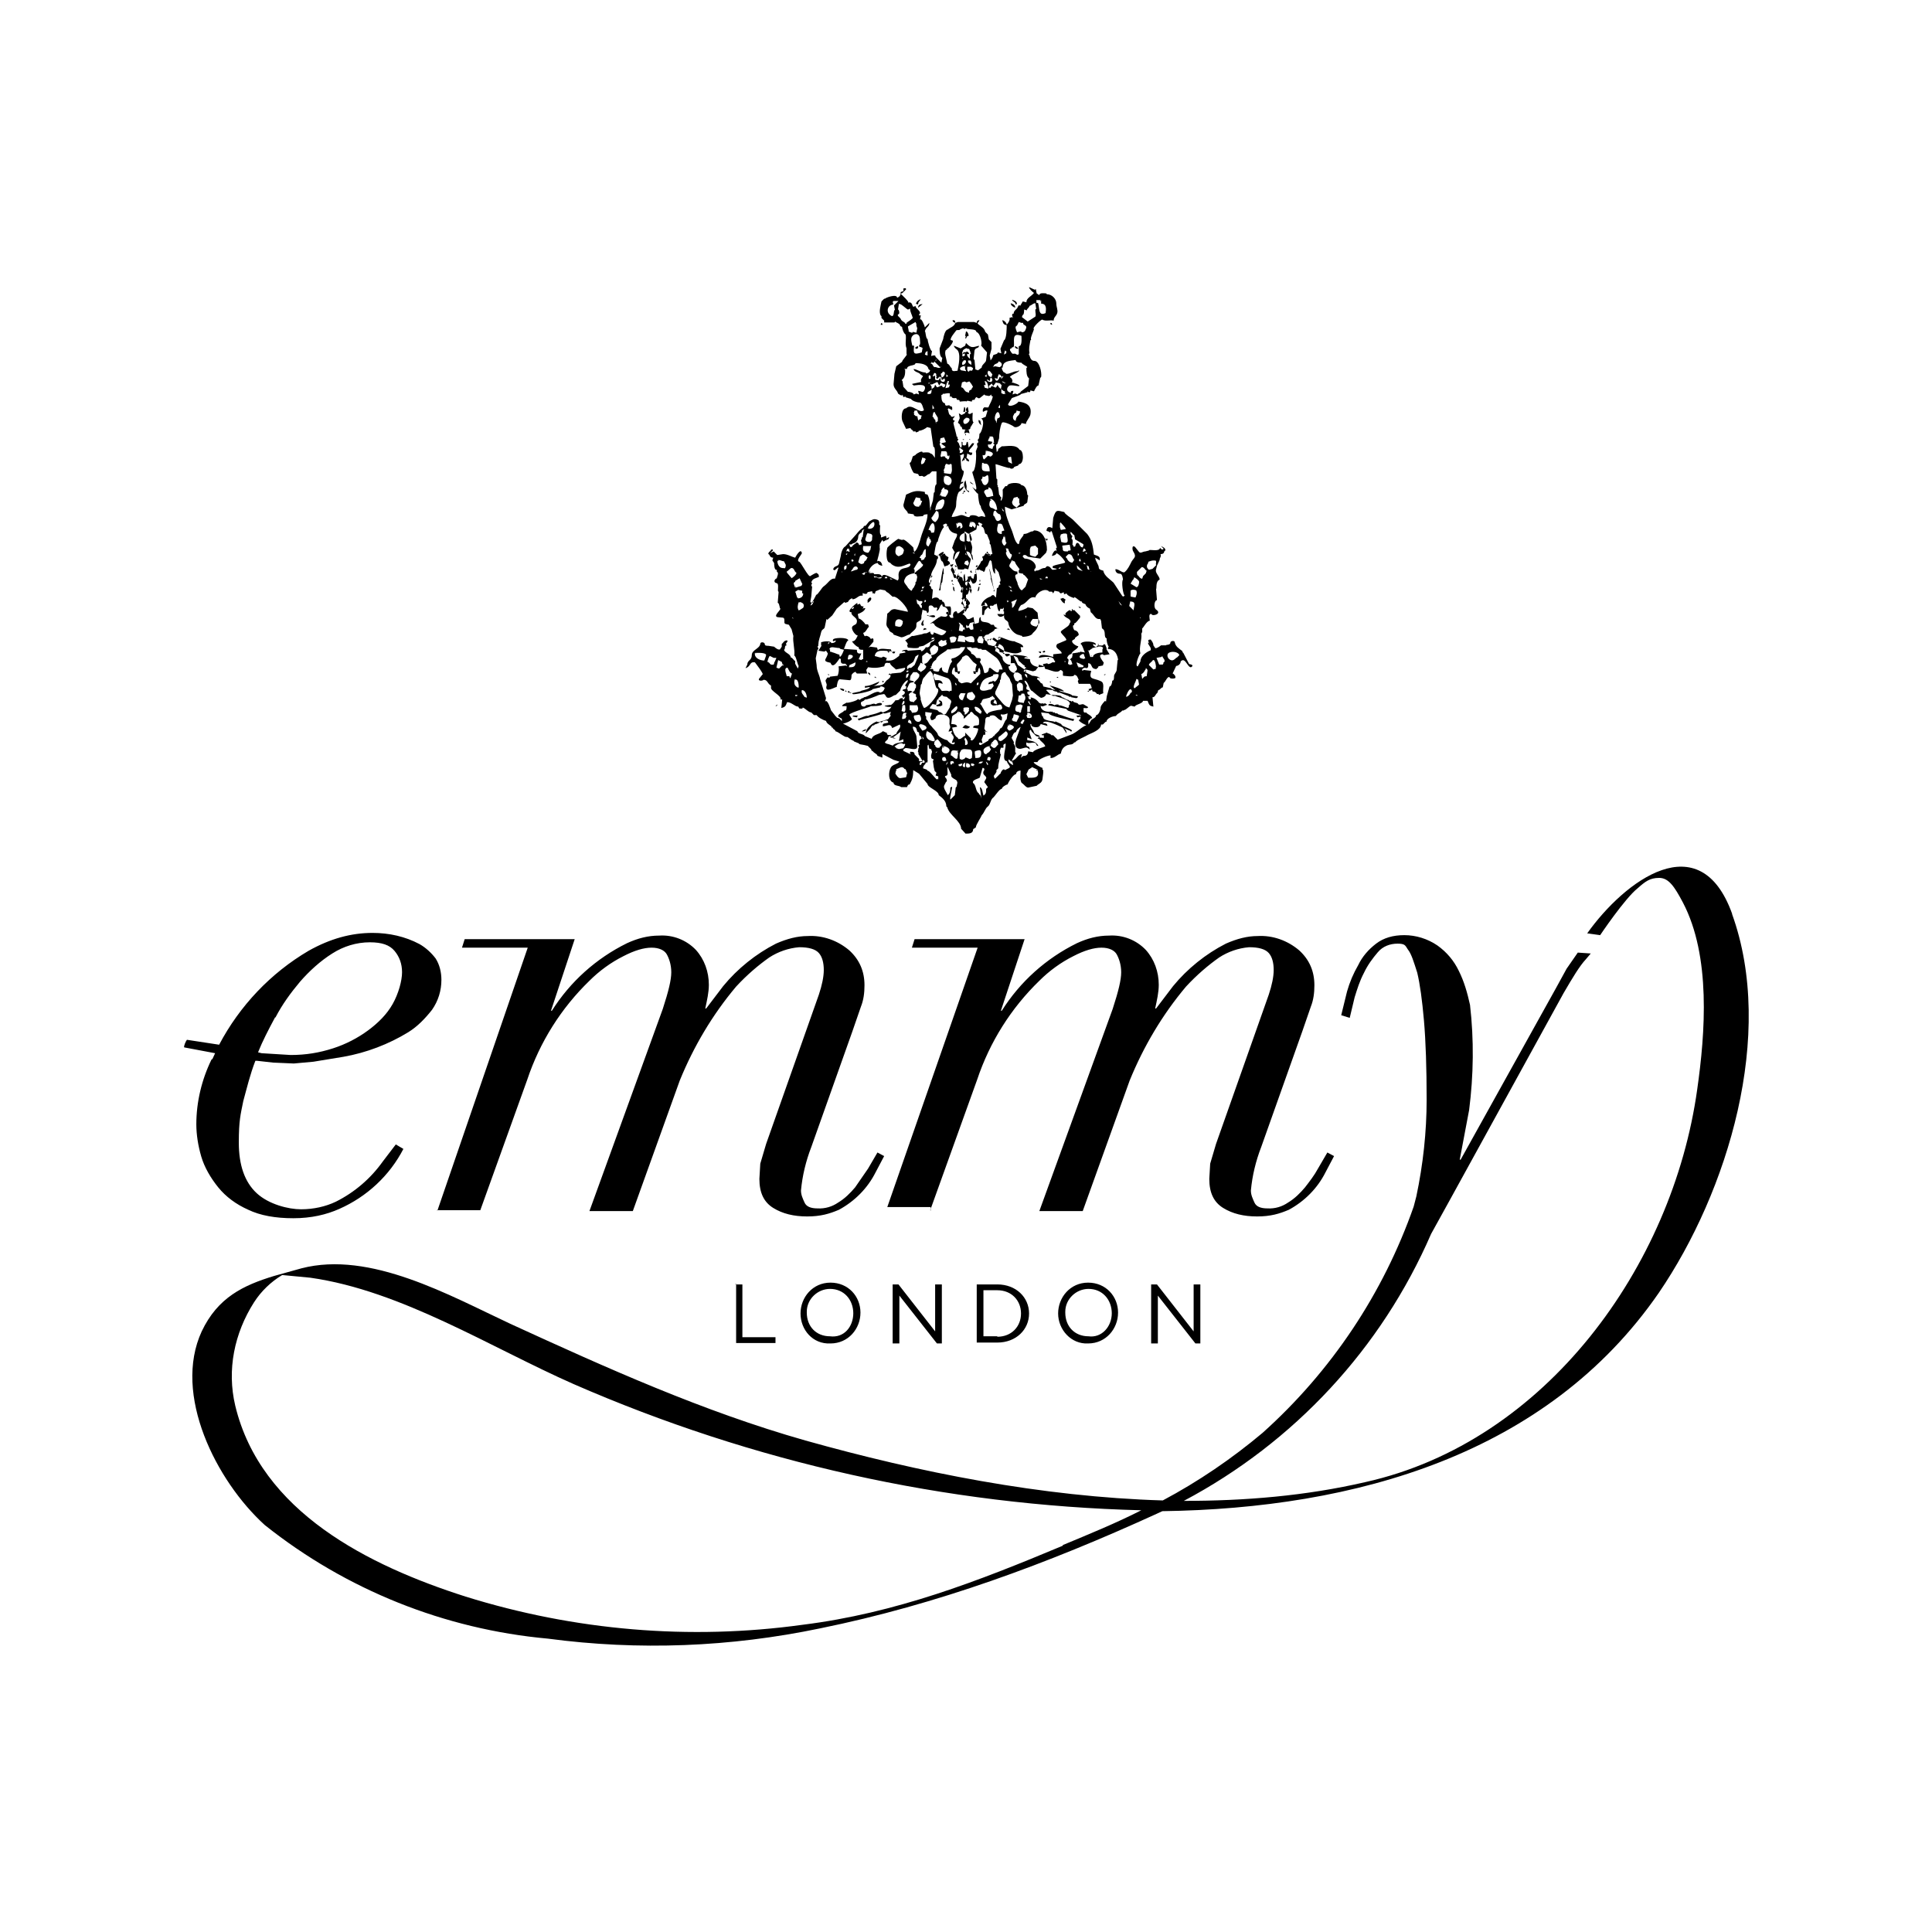 <?xml version="1.0" encoding="UTF-8"?>
<svg id="Layer_1" xmlns="http://www.w3.org/2000/svg" version="1.1" viewBox="0 0 432 432">
  <!-- Generator: Adobe Illustrator 29.1.0, SVG Export Plug-In . SVG Version: 2.1.0 Build 142)  -->
  <path d="M164.5,287.2h1.5v11.8h7.4v1.3h-8.8v-13.2s-.2,0-.2,0ZM179,293.7c0-3.6,2.7-6.9,6.7-6.9s6.7,3.1,6.7,6.7-2.7,6.9-6.7,6.9c-4,.2-6.7-3.1-6.7-6.7ZM190.8,293.7c0-3.1-2.1-5.5-5.2-5.5-2.8,0-5.2,2.3-5.2,5.1,0,0,0,.1,0,.2,0,3.1,2.1,5.3,5.2,5.3,3.1.4,5.2-2.1,5.2-5.2ZM199.6,287.2h1.3l8.2,10.5v-10.5h1.5v13.2h-1.1l-8.4-10.7v10.7h-1.5v-13.2ZM218.4,287.2h4.6c4.2,0,7.1,2.9,7.1,6.5s-2.9,6.5-7.1,6.5h-4.6v-13ZM223,298.9c3.2,0,5.3-2.3,5.3-5.2s-2.1-5.2-5.3-5.2h-3.1v10.3s3.1,0,3.1,0ZM236.6,293.7c0-3.6,2.7-6.9,6.7-6.9s6.7,3.1,6.7,6.7-2.7,6.9-6.7,6.9c-3.8.2-6.7-3.1-6.7-6.7ZM248.6,293.7c0-3.1-2.1-5.5-5.2-5.5-2.8,0-5.2,2.3-5.2,5.1,0,0,0,.1,0,.2,0,3.1,2.1,5.3,5.2,5.3,2.9.4,5.2-2.1,5.2-5.2ZM257.4,287.2h1.3l8.2,10.5v-10.5h1.5v13.2h-1.1l-8.4-10.7v10.7h-1.5v-13.2ZM216.4,81.8c0,.4.2,0,0,0ZM227.2,157.7c-.2.4.4,0,0,0ZM227,150.3c0,.2,1.1,0,0,0ZM189.5,147.6c0-.4.4,0,0,0ZM185.6,145.9c0-.2,1,0,0,0ZM228.7,161.7c-.2,0,0-.2,0,0ZM219.6,156.4c-.2.4.2,0,0,0ZM225.3,158.1l.6.2-.6-.2ZM201.7,157.5c0-.2.2,0,0,0ZM201.9,156.4c0-.2.2,0,0,0ZM226.3,161.3c0-.4.4,0,0,0ZM216.9,131.4c0,.6.2,0,0,0ZM215.8,130.2c0,.2.2,0,0,0ZM208.5,91.3c0-.2.4,0,0,0ZM208.3,86.9c0-.2.2,0,0,0ZM217.7,140.7c-.2,0,0-.4,0,0ZM215,85.4c0,.4.2,0,0,0ZM191,135.6c-.4.2,0,.2,0,0ZM229.1,150.6c0,.4.4,0,0,0ZM199.9,139.8c0-.4.2,0,0,0ZM214.3,142.4c0,.4.2,0,0,0ZM214.3,168c-.6,0,0,.6,0,0ZM206.4,158.3c0-.4.2,0,0,0ZM209.5,156.6c-.2.4.2,0,0,0ZM209.3,152.2c-.2-.2.4,0,0,0ZM201.9,159.4c-.2.6.4,0,0,0ZM212,171.6c0,.2.2,0,0,0ZM209.9,144.4c-.2-.4.2.2,0,0ZM211.6,170.1c-.2,0,0-.2,0,0ZM208.3,142.6c0,.2.2,0,0,0ZM216.9,170.7c.2.2.6,0,0,0ZM214.8,169.9c0-.6.2,0,0,0ZM212.3,144c0-.4.6,0,0,0ZM215.8,166.7c0-.2.2,0,0,0ZM215.8,171.6c-.2,0,0-.4,0,0ZM212.7,159.6c0-.2.2,0,0,0ZM204.3,160c0,.2.2,0,0,0ZM219.2,159.6h.2c0-.2-.4-.2-.2,0ZM214.4,159.2c-.2.6.2,0,0,0ZM203.6,152c0-.4.2,0,0,0ZM211,166.9h-.2c-.2.4.6.2.2,0ZM212,170.3c-.6.2-.2.4,0,0ZM208.9,166.5v.4c.2-.2,0-.4,0-.4ZM204.7,155.2c-.2,0,0,.2,0,0ZM213.5,153.1c0-.2.2,0,0,0ZM204.1,77.4c-.2-.4.2,0,0,0ZM208.3,81c0,.4.2,0,0,0ZM201.3,68h-.2c-.2.2.4,0,.2,0ZM211.8,85.2c0,.8.2,0,0,0ZM210.8,82.9c0,.4.2,0,0,0ZM210.2,84.5c0,.4.2,0,0,0ZM207.6,118.6c.2-.4.2.2,0,0ZM202.8,73c0,.4.4-.2,0,0ZM207.4,119.9c0,1,.4.2,0,0ZM208.1,114.4c-.4,0,0-.2,0,0ZM208.7,92.1c0,.4.2,0,0,0ZM207.4,87.7c0,.2.4,0,0,0ZM216.9,116.7c0,.4.6.2,0,0ZM210.1,111c.2-.6.8,0,0,0ZM210.1,98c0,.2.4-.2,0,0ZM223.6,91.3c-.2,0,0-.2,0,0ZM211.2,106.4c0,.8.2-.2,0,0ZM213.9,116.9c0,.6.4,0,0,0ZM210.8,105.6c.2-.6.6,0,0,0ZM220.9,82.9c0,.2.2,0,0,0ZM224.7,78.3c.2.2.2.6,0,0ZM221.9,82.5c-.2-.4.4,0,0,0ZM211.6,84.1c0-.2.2,0,0,0ZM213.9,73.8c0,.2.2,0,0,0ZM224.9,88.1c-.2,0,0-.2,0,0ZM223,83.7c0,.4.2,0,0,0ZM229.9,68.4c0,.6.6-.2,0,0ZM227.2,74.2c0-.4.2,0,0,0ZM220,85.2v.2c.2,0,.2-.2,0-.2ZM216.4,80.6c0,.2.2,0,0,0ZM190.4,125.7c0-.4.2-.2,0,0ZM221.3,97.8c-.2.4.2,0,0,0ZM193.8,128.1c-.4,0,0-.2,0,0ZM189.5,123.7c-.2,0,0,.2,0,0ZM200.3,172.2c-.2.4.6-.2,0,0ZM215.4,80.6c-.2.4.2,0,0,0ZM189.8,122.6c-.4,0,0,.4,0,0ZM215.8,81.8c-.4,0,0,.4,0,0ZM188.7,127.4c0-.8.2,0,0,0ZM219.6,103.7c-.2.6,0-.2,0,0ZM221.1,106.4c-.4-.2,0,.4,0,0ZM215.8,124.1c0-.2.2,0,0,0ZM204.9,134.1c0,.4.2.2,0,0ZM215.8,123c0-.4.2,0,0,0ZM215.8,125.3c-.2.2.2,0,0,0ZM194,118.2c0-.4.4.2,0,0ZM193.8,119.2c-.2.6.4,0,0,0ZM193.1,121.8c0,.4.6,0,0,0ZM198,128.9c0,.2.4,0,0,0ZM220.4,100.9c0,.2.4,0,0,0ZM173.6,149.3c0-.4.2.2,0,0ZM230.5,122.2c0,.2.4-.2,0,0ZM233.9,128.9c-.2.2.2,0,0,0ZM252.8,133.5c0-.4.4.2,0,0ZM258.5,126.2c-.2,0,0-.4,0,0ZM250.5,135.2c0-.2.2.2,0,0ZM252.6,134.8c0,.2.4-.2,0,0ZM227,91.9c0,.2.2,0,0,0ZM254.9,138.1c0,.2.2,0,0,0ZM225.3,102.4c0,.4.2,0,0,0ZM238.9,123.9c0,.2.2,0,0,0ZM230.8,138.4c-.2.4.2,0,0,0ZM256.2,149.5c-.2.6.2,0,0,0ZM237.3,122c0,.2.6,0,0,0ZM238.9,127.9c0,.2.2.2,0,0ZM206.2,164.8c0,.2.2,0,0,0ZM254.7,152c-.2,0,0,.2,0,0ZM241.3,125.1c0,.2.2,0,0,0ZM177.6,152c0,.6.2,0,0,0ZM178.6,134.6c0,.4.4,0,0,0ZM177.4,138.1c-.2,0,0,.2,0,0ZM181.6,134.6c0,.4.4,0,0,0ZM243.1,126.4c0,.4.2.2,0,0ZM176.9,129.3c-.2-.8.2,0,0,0ZM242.3,122.6c0,.4.2,0,0,0ZM173.8,125.3c0,.4.6,0,0,0ZM244,146.8c0-.6.2,0,0,0ZM241.1,149.1c0-.2.4,0,0,0ZM247.1,144.2c0,.2.2,0,0,0ZM231.6,67.1c0,.8.4.2,0,0ZM206,111.9c-.2,0-.2.4,0,0ZM168.9,146.1c0,.2.4,0,0,0ZM171.7,148c0-.2.4.2,0,0ZM241.3,135.6c0,.4.2.2,0,0ZM200.3,122.2c0,.6.2,0,0,0ZM218.4,127.2c0,.2.2,0,0,0ZM226.8,146.5c0,.2.4,0,0,0ZM225.5,169.7c0,.4.2,0,0,0ZM232,172.2c-.6-.2,0,.4,0,0ZM229.7,159.4c0,.2.4,0,0,0ZM229.7,157.7c0,.6.2,0,0,0ZM229.7,155.6c.2.4.4.2,0,0ZM223.2,142.6c0,.2.2,0,0,0ZM219.8,144c-.4,0,.2-.4,0,0ZM220.7,143c0,.2.2,0,0,0Z"/>
  <path d="M263.1,147c-.4.4-.8.8-1.3.6-.6-.2-1-1-.6-1.5.6-.6,2.3-.4,2.5.4l-.6.6c.2-.2-.4.2,0,0ZM260.2,148.2l-.2.4h-.8l-.6-1.5,1.1-.2.2-.2c0,.4,1,1,.2,1.5.2-.2-.2,0,0,0ZM258.5,149.5l-.6.2-1-1c0-.4.8-.8.8-1,.6-.6.8,1.3.8,1.7,0-.2-.2,0,0,0ZM256.6,149.9l-.2,1.3c-.6,0-.6.2-1,.6l-.2-1.1c.4,0,1-1,1-1.3q.4.2.4.6c0,.2,0-.4,0,0ZM254.7,153.1l-1,.8c-.6-.2.4-1.7.4-2.1l.4.2.2,1.1c0-.2-.2.4,0,0ZM253.9,155.4c.2,0,.4-.2.4.2l-.4-.2ZM253.5,136.5l-1-1,.2-1c1.5,0,.8,1,.8,1.9,0-.2-.2-.2,0,0ZM252.8,154.8c0,.4-.6,1-1,1,0-.4.6-1.7,1-1.7.4.2.4.8,0,.8.2,0,0,.2,0,0ZM252.8,132.1c.2-.4,1.3-.2,1.3,0,.2.6,0,1-.2,1.5l-1.1-.2v-1.3c0-.4-.2.6,0,0ZM253.4,129.7l.2-.6c.2,0,1.3.8,1.1,1.1,0,.4-.2,1.1-.6,1.1l-1.3-.8.6-1c.2,0-.2.2,0,0ZM254.3,127.8l1-1c.6,0,.8.8,1.1.8l-.2.6-.6.6-.2.6c-.6,0-.8-.8-1.1-.8,0-.2-.2-.6,0-.8.2-.2-.2.2,0,0ZM254.9,138.2v-.2l.2.2h-.2ZM251.5,156c0,.6.4,0,0,0ZM250.5,135.2l-.4-.8.8,1-.4-.2c.2.2,0-.2,0,0ZM230.5,139l.4-.6h1.3c.6,1.3-.2,1-.4,1.7-.6,0-1.7-.4-1.3-1.1,0-.2-.2.4,0,0ZM241.1,135.6l.6.2-.2.2s-.4-.4-.4-.4ZM247.3,144.5l-.2-.4.2.4ZM246.9,143.6l.2.4-.2-.4ZM245.5,144c0,.6.4,0,0,0ZM244.2,144.9c.6,0,1.9-.8,2.5,0-.2,0-.2.2,0,.4l-.2-.2v.8c-.6,0-2.1.2-2.1,1h-.6l-.4-1.3-.2-.2c.2,0,.4.2.4,0l.6-.4c.2.2.2,0,0,0ZM241.7,148.4c0,.4.6.2.6.6l-.2.2h-1l-.4-1.1,1,.4c0,.4-.2,0,0,0ZM242.5,147.4l-.8-.2c-.8-.4.2-1,.6-1l.4,1.1c0-.2-.6,0-.2,0,.2.2-.4,0,0,0ZM238.1,147.8q.4.2,0,.2c-.2,0,0-.2,0-.2ZM249.9,147.6l-.2,2.1c0,.6-.6,1-.6,1.5s0,1-.4,1c0,.4-.2,1.3-.6,1.3l-.6,2.1-.2,1.3-.2-.2s-1,1-1,1.5-.4,1.7-1,1.7c0,.6-.8.8-1.1,1.1l-.6,1c-1.3.2-2.7,1.9-4,2.3l-2.9,1.1-1-1h-.4c-.2-.4-1-.4-1-.6l-1.1.4s-.2,0,0,.2h.4v.6c-.2,0-1-.2-1,.2s1.3,1.1,1.3,1.7c-.4.2-2.7.8-2.7,1.3l-1.1-.2c0,.4-.2,1-.8,1s-.6.4-.8.4l.2-.8c-1.1.2-1.1,1.3-2.3,1.5l1-1.7-.2-.2v-1.3l-.4-.8h.2l-.6-1.1c.2-.4.4-1.3,1-1.3,0-.6,1.1-1.3,1-1.1l-1,2.7c-.2.8-.4,1.9.6,2.1.6.2,1.3-.4,1.9-.2l.6.4-.2-.6c-.8-.2-.6-.6-.6-1,.6.4,1.5-.2,2.1.2.2.4.2.6.6.6-.6-1.1-1.5-1.1-2.5-1.3v-.6l1,.4c0-.2-1-2.1-.2-2.1l.2.4.2.2.8.8.8.2c0-.6-1.1-.4-1.3-1-.2-.8-.8-1-.8-1.9h.2c-.2.8,1.9,1.1,2.1,0l1.5.4c0-.6-.6-.6-1-.6.4-1.3,5.2,1.5,6.1,1.7l.2.2.2-.2c0-.4-2.5-1.1-2.7-1.5l-1.5-.6c-.2,0-1.7-.2-2.1-.6l-.2-.4v-.2h-.2l-.2-.8,1.7.2c0,.6,4.8,1.5,5.5,1.7l.2-.4c-1.3-.2-2.5-.8-3.6-1.1l-.2-.2h-.4l-.2-.2h-.4c0-.4-.4,0-.4-.2-1,.2-2.3-.2-2.3-1.3.4.4,1.1-.2,1.5-.2l-.6-.4c0,.4-.8-.2-.8.2l-.2-.2h-.2c-.6-.8-1.3-1.3-2.5-1.3l-.2-.2h.4l.2-.2c-.4-.2-.6-.2-.6-.8l.6-.2-.8-.4v-.6h.2c-.2-.6-.6-.8-.6-1.3.8,0,1.1,2.3,1.7,2.3,0,0,2.1,1.9,2.1,1.5.4,0,1-.4,1-.8l1.3.2.2.2h.6c0,.2,3.6.8,3.2,1.9l-.2.2v.4l-.2.2c-.8-.2-1.3-.6-2.1-.6,0-.4-.4,0-.4-.2l-.6.2c0-.2-1.3-.6-1.3,0l4,.8.4.4,2.9,1-.2,1c-1,0,1.1,1.3,1.7,1.3l.2-.2c0-.2-.2-1,.2-1,.2-.2.2-.4.6-.4,0-.6-1.3-1-1.3-1.3-.8.2-.6-.4-.6-1,.2,0,1,.2,1-.2l-1-.6c-.4-.2-1,.4-1.3-.2-.2-.2-1.1-.2-1.1-.6l-.4.2c0-.4-.2,0-.2-.2h-.2l-.2-.2c-.6,0-1-.6-1.5-.6,0-.6-2.1-.4-2.5-.6l-1-1c.4-.2,1.1,0,1.5,0l.2.2.8.2c0,.4.2,0,.2.2h.4l2.1.8c-.2.4.6-.2.4.2l1.1.2q.4,0,.4-.4l-1.3-.2c0-.4-2.9-.8-2.9-1.1l1.1.2c0-.4-2.7-1.3-3.2-1.3l1.3,1-.8-.2-.2-.2-1.7-.4-.2-.6-.4-.2c-.2-.3-.4-.6-.8-.8v-.2l.2-.2.4.2c0-.4-1.3-.6-1.7-.6l-1.9-1c0-.8,1.7,0,2.1,0l.6-.2c0-.2,1-1.1.6-1.3l1.3.4c.2.2,0,.6.4.6,1,.2,2.5,1.1,3.2.2.8.2.6.8.6,1.3.4,0,2.5.4,2.5-.2.8,0,.8,1,1,1l-.2.4.2.6h2.5c.4.4.4,1.1.6,1.7.4,0,.8.2,1,.6.2,0,.4-.2.4.2l1-.4c-.2-1,.4-2.3-.6-2.7-1.7-.8-2.7-.2-2.1-2.3l-1.7-.2-.2.2-.2-.2c.2-.4.6-.6,1-.4.6,0,.4-.8.4-1.1,1.1,0,.4,1.3,1.9,1.3,0-.2.4-.2.4-.6l1-.2.2-.6c0-.2-1.7-1.9-.2-1.9l.2.2,1.3-.2-.8-1.3.2.2s-.4-1.7-.8-1c-.2.4-1.3-.2-1.5.4l.2.2c-.4-.2-1-.2-1-.8l.6.2c.4-.8-3.1-1.1-3.4-.2.4,0,.8,1.7,1,1.9l-1.1-.2c0,.4-.4,0-.4.2l-1.3.2v.6s-.2.2,0,.2l-.6.6c.4,0,.4.6.6,1l-.6.2-.2-.2h-.2c0-.6.4-1.1-.2-1.3q.2-.8,1-1c0-.6,1.5-1.1,1.5-1.7-.4,0-1.7-.8-1.3-1.3.2-.2.6-.2.6-.6l.8-.6c0-.6-.4-1-1-1.1-.2-.4-.4-.8-.2-1.1h.2v-.4c.4,0,1-1,1.3-1.3v-.4l-1.3-1.3c-.2,0-.4.2-.4-.2-.4-.2.2.6-.4.4l-.2-.2c-.4.2-1,.6-1,1l.2.2-.6-.2c.2.6,1,.8,1.3,1.1.6.6,0,.8,0,1.1-.2.6-1.9,1.3-1.9,1.7s1.7,1.7,1.1,1.9l-1.9.8c-.8,1,1,1.3,1,2.1l-1.9.2v.6c-.6-.2-3.2-1-3.2.2.8-.2,3.4-.6,3.4.6h.2v.4h-.6c-.2.2-1.1.6-1.1.2l-1,.2.2.6c-1.1.2-3.1,0-3.1-1.7l-1.3-.2q.2-.4.8-.2c0-.4-2.9-.6-3.2-.6,0,.4-.8,0-1,.2-.8.6-.8-.4-1.1-.6l-1-.2c0-.6-.2-.8-1-1l-.2-.6,2.5,1.5c1.3.2,2.3.8,3.6,0l-.2-1h.6c0-.8-1.9-1.1-1.9-1.3-1.3,0-2.3-.8-3.6-1v.6l-.2.2c-.4-.2-.6-.6-1-.6,0,.4-.4.2-.6.2-.2.4-.6.2-.8.6-.4,0-.6-.4-.6-.8l-.4-.2h.4c.2-.6.6-.4,1-.6,0-.2,1.3-.6,1.3-1.1l.6-.2.4.2-1-.6-.2-.4h-.6c-1-1.1-2.5,0-2.3-1.7-.6,0-.2,1.3-.6,1.3l-.8.2-.2-1.5c-.4,0-1.3,1-1.7,0-.2-.2-.4-.6-.8-.6.4-.6.4,0,.4-1,.6,0,0-1.1.6-1.1l-.2-.2v-2.1c.8,0,.4-1.3,1.1-1.3v-.6l-.6-1h.4v-.6l.6,1c1.5,0,.8-2.5.6-3.2l.6.2.4-.2c0,.4.8.2.8.6.4,0,.4-1,.6-1.1.6-.2.6-1.7,1-1.5l.2.2.2,1.3c0,.4.2,1.3.6,1.5v-1.3l.8,1c0,.4.8,2.1.2,2.1l.2.6c-.6,0-.2.8-.8.8l-.2,2.1c-.4-.2-.4-.8-1-.4l-.2.2c-.8.2-2.1,1.1-2.1,2.1l.8-.2v-.6c.8.2.4,1.3,1.3,1.5l-.2-.6.2-.2q.6.2.8-.2l.6-.2c0,.2.2,1.7.6,1.7l.2-.6c.2,0,.6.2.6-.2.4,0-.2,1,.2.8v1.1c0,1.1,1,.8,1,1.7.2,1.1,1.5,2.5,2.5,2.5,0,.2.6,0,.6.4.6,0,2.1-.2,2.3-.8,1.7-1.5,1.3-2.5,1.1-4.6l-1.1-1-1.1-.2c-.4.4-1.7.8-2.1.8,0-.6.4-1,.6-1.3,1.5-.4,1.7-2.1,3.2-1.7.2-1,1.9-2.1,2.9-1.5l.2.2h.6l.2.2v.2l.2-.2.2-.4,1,.2c.4.8.8,0,1.1.2v.4l.6-.2c0,.4,1.3,1,1.7,1v-.2c.6.2,1.3,1.1,1.7,1,0,.4.4.4.8.6.2.6.6.8,1,1l.2.8c.8.6,1,1.7,2.1,1.5l.2.4.2,1.7c1.1.6.2,1.9,1.1,2.3-.2.2.2,1.7.4,1.7l-.2.6c2.1,0,2.3,2.3,2.3,2.5s0-.4,0,0ZM232,172.2c.6,1.9-1,1.7-2.1,1.7l-.4-.8.4-.8c0-.4,1-.6.8-.8,0,0,1.3.6,1.3.6ZM226.5,171.1c-.6-.4-1.1-.6-1-1.3.2,0,.8.8.8.4l.2.6v.4c0-.2-.2-.2,0,0ZM225.5,171.8l-.8.4c-.4-.6-1,.6-1,.8-.2,0-1,1.1-1.3,1.1l-.2-.6s.8-1,.6-1.1v-.2l.4-.4c0-1.3.4-2.1.6-3.2-.4,0,0-.4-.2-.4v-.4l.2-.6h.6c-.2,0,0-.2,0,0,0-.2-.2-.8.2-.8l.2-.2c.4.6-1.1,4,.4,4-.2.4,1.1,1.3.4,1.5.2,0-.2.2,0,0ZM223,168.4l-.4-.2v-.2s.4.4.4.4ZM221.9,167.1l-.4-.4.2-.6c.4-.2.6-1,1.1-.6q.4.4.4,1c-.4.2-.6,1.1-1.3.6.2.2,0-.2,0,0ZM220.7,168.6c-.6.2-.8-.4-.8-.8,0-.6,1.1-1,1.5-1,0,.2-.2.6.2.6-.1.5-.5.9-1,1.1.4-.2-.2,0,0,0ZM221.5,169.7l-.2.4-.6-.2.2-.6c.2,0,.6-.2.6.4s0-.2,0,0ZM220.4,170.3c.2,0,.8.6.4.8l-.4-.8c.4.2,0,.2,0,0ZM220.9,176l-.4.4c0,.8,0,1.1-.6,1.5-.2-.6-.2-1.7-.8-1.9l.4,2.9c0-.2-.2-1.3-.6-1.3v-.2c-.8-.4-.6-1.9-1.3-2.3-.4-.8,1.5-1,1.5-1.3l.6-2.1c.6,0,.4.6.2.8-.2.8.4.8.6,1.3.2.2-.4.8-.4,1.1l.8,1.1c0,.2,0-.2,0,0ZM217.9,168c.8-.2,1.5-.6,1.5.4s-.4,1.1-1.3,1.1l-.2-1.5c.2,0,0,.4,0,0ZM217.1,165.1l-1.3-1.3c0,.2.2.8-.2.8l-.8.6c-.2,0-.6.2-.6-.2-.8-.4-1.1-1.5-1.3-2.3l1.1-.2c0-.6-1-.6-1.3-.6l.2-1.7c.2-.4,1.1-.6,1.3-1.1.8,0,1,1,1.3,1v.6c.4-.2,1-1.1,1.3-1.1.4-1,.8,0,1.1.2,1,.6,1.1.8,1,2.1,0,.6-1.3,0-1.3.8l1.1.2c.2.4-1.1,3.4-1.7,2.5.2.2,0-.2,0,0ZM217.7,171.3c-.6,0-.6-.2-.6-.6.2,0,.8,0,.8.4-.4,0-.2.2-.2.2ZM216.7,171.6c-.8.2-.8-.4-.6-1l.6.2c.2.2.4.6,0,.8.2-.2-.2,0,0,0ZM215.6,165.5l.2-.6c.4.4,1.1,1.7,0,1.7v-1l-.2-.2c.2,0,0,.2,0,0ZM215.8,169.5l-.2.2-.6.2-.4-.2c0-.4-.2-1.3.2-1.7.2-.8,1.5-.4,2.1-.4.8.2.4,1.5.4,1.9l-.4.2c0,.2-1.1-.6-1.1-.2.2.2,0-.2,0,0ZM215.8,171.6c-1.1-.2-.2-1.1,0-1.1v1.1c0-.2-.2,0,0,0ZM215,171.3h-.6c0-.2-.2-.4,0-.4l.8-.2-.2.6c.2-.2-.2,0,0,0ZM214.1,169.5c-.4.6-1.1-.6-1.5-.6,0-1.5.6-1.1,1.7-1l-.2,1.5c.2-.4-.2.4,0,0ZM214.1,174.9l-.2,1-.2.2-.2,1.7-1,1c-.2-.4.4-2.3.4-2.9l-.4.2c0,.6,0,1.3-.6,1.7-.2-.6-1-1.5-.8-2.1l.4-.8.2-.2c.2-.8-1-1,0-1.3.4-.2,0-1.3.2-1.9l.8,1.7c-.2,1,1.5,1,1.3,1.7.2-.2,0,.2,0,0ZM210.8,170.1c-.2-.2-.2-.8.2-.8.4-.2.6.4.6.8-.4,0-.4.2-.8,0,.2,0,0-.2,0,0ZM211.6,171.1c0-.4,0-.6.4-.8l-.4.8ZM210.6,167.6l.2-.8c.4,0,1.7.4,1.5,1.1-.4,1-1.9.6-1.7-.4,0,.4,0-.2,0,0ZM210.1,167.2h-.6c-.2-.2-.4-.2-.4-.6h-.2v-.4c0-.4.2-.6.6-.8,0-.4.6.4.6.4.6,1,.6.6,0,1.3.2-.2-.2,0,0,0ZM209.1,168.4l.4-.4v.2l-.4.2c.2,0,0-.2,0,0ZM209.7,174.1l-.2.2c-.4-.2-1.9-2.3-2.1-1.9,0-.4-.6-.4-1-.6,0-.8.6-.8.6-1.3h.4c-.2,0,.2-1.1,0,0v-3.8l.2-.2c.2.8,0,1,.6,1l.2.6-.2.8c0,.4,0,.8.4.8l.2.2-.2.2.2,1.5.2.8.4.4-.2.6.6.2v.8c0-.2-.2,0,0,0ZM206.2,170.5l-.2.4-.2.2-.2-.2.2-.6c.4.2.6,0,.6-.4.2,0,.6.6.2.6,0,.2-.2,0-.4,0,.2,0,0,.2,0,0ZM201.9,159.4h.8l-.2.6h.2l-.2.6c-1.1.4-.8.2-.6-1.1.2,0,0,.4,0,0ZM202.2,156.8c.2.4-.2.8-.6.8,0,.2.4-1.3.6-.8,0,.2,0-.2,0,0ZM202.4,157.9c0,.4.2,1-.2,1.3l-.6-.2.2-1.3c.4,0,.6-.2.6.2.2.2,0-.4,0,0ZM202.2,156.2s-.2.2,0,.2h-.4c0-.4.2-.6.6-.6,0,0-.2.4-.2.4ZM186.6,144c0,.6.2,0,0,0ZM184.9,144.5l.2-.4-.2.4ZM185.1,144l.2-.4c.4,0,0,.4-.2.4ZM185.6,145.9v-.8l-.2.2c.2-1,1.3-.4,2.3-.4l.2.2.8.2c0,.2-1,2.5-1,1.1-.8-.2-1.3-.6-2.1-.6.8,0,0-.2,0,0ZM189.5,147.6l.2-1,.2-.2c1.5,0,.6,1.1-.4,1.1.2,0,0-.4,0,0ZM190,148.7l1.3-.6c0,1.1-.6,1.1-1.5,1.1l.2-.6c.2-.2-.2,0,0,0ZM191,135.6c0,.4-.2.4-.4.6l-.2-.2.6-.4c0,.4-.2.2,0,0ZM193.8,148c-.4,0,0-.2,0-.2q.4.2,0,.2ZM201.9,139.2c-.4,1.5-1,.8-1.7.8-.4-2.3,1.9-1.5,1.7-.8,0-.4-.2.2,0,0ZM205.5,169.7l-1-1c0-.6-.4-.6-1-.6v.4l.2.2-1.7-.8v-.6l-1,.2-.6-.2c0-.4-1.9-1-2.1-1l-.4-.2v-.2l.6-.6.2-.6.6-.2c0-.4-1,.2-1-.6h.4c-.2.2-1.1-.4-1.3-.4-.8.8-2.1.6-2.5,1.7l-1.5-.6c-.4-.6-1.5-.4-1.7-1.1l-3.2-1.7c-.2-.6-.8-1.3-1.3-1.3l-.4-.4-1-1.3s-.8-2.7-1.3-1.9l.2-.8-1.3-4.2c-.2-1.1-.8-1.9-.8-3.2l-.2-1.5.4-1.9.2-.2-.2-.6c.4,0,0-.4.2-.4,0-1,.4-1.7.6-2.7.2-.8.6-.6.8-1.1l.4-1.9.2.2,1.1-1,1-1.5,1.7-1.5.2.2.6-.2c.2-.4.6-.8,1-.8v.2c1,0,1.3-1,2.3-.8v-.6c.4.2,1,.4,1.1-.2l1-.2.2.6c0-.2.2-.2.4,0l.2-.6,1-.4,1.1.2.4.4c.6.2,1.3,1.3,1.5,1,1,0,3.2,2.5,3.2,3.4l-2.9-.6c-1,0-1,.6-1.7,1l-.2,2.3c0,.8.6,1,.6,1.3,0,.6,1,.6,1,1.1l1.7.6c.8,0,1.3-.6,1.9-.6.4-.6,1.5-1.1,1.5-1.9s0-.8.6-1.1c.8-.4.4-1,.6-1.5l.2-1.1c.4.4,1,0,1,.8.8-.2,0-1.5.6-1.7,1-.2.6.8,1.5.4l.2.2-.2.6c.8-.2.6-1.3,1.3-1.5,0,.6.2.6.8.6l-.2-.2c0-.4-.2-1-.6-1,0-.4-.2-.4-.6-.4-.6-1-1.7-.2-1.7-.2l.2-2.1c-.6,0-.2-.8-.8-.8l.2-.6c-.8-.2.2-1.7.2-1.7,0-1.1,1.3-2.1,1.3-3.6.4-.2.2-.6.2-1,.8,0,.4,1.3,1.1,1.5l.4,1.1c.2-.2,1-.2,1-.6l.4.2.6-.2-.6,1.3.4.8c.2.4.2,1.1.6,1.1l.2-.2.6-1-.2.6h.4c-.2.4-.6.8-.4,1.3.2,0,.6,1.5,1,1.5v2.1l-.2.2.2.2c0,1,.4,1,.4,1.7l.4.2-.8.6-.8.6h-.4c.2-.8-1.3-.4-.8,1-1.3.4-.8-1.3-1.3-1.3s-.4.6,0,.6c-.2,1.1-1.7,0-1.7.6h-.2l-2.1,1.5.6-.2.4.2c0,.8,2.7,1.5,2.7,1.7-.2.4-.8,1-1.3.8l-1.5-.6c0,.8-.8.6-.8-.2l-.8.4c-.3,0-.6,0-1,.2l-1.9.4h-.4l-1.5,1s1,1,.4,1l.2.6s2.7.4,2.5-.2l1-.2,2.5-1.5c-.2.8-.8.4-1,1,0,.6-.4,1-1,.8,0,.2-1.1,1.5-1.1.6l-2.9.2-.2-.2c-.4,0-1.1,0-1.1.4.4-.2.6-.2.8.2l-1.1.2c-.4,0-.2.4-.4.6-1.1.8-1.3,1.1-2.9,1l.2-.6c-.4,0-.6-.4-1-.2,0,.4-1.5-.2-1.7-.2.2-1.7,2.3-1.1,3.6-1.1l.2.2-.2-.6c-.8,0-2.5-.4-2.9.2l-.2-.6-1.5-.2-.4.2,1.1-1.3v-.6l-.2-.2-.4.2c0-.4-1.1-1-1.3-.6-.2-.2-.3-.5-.4-.8.6,0,1-1.3,1.3-1.3l-.2-.6h-.6c-.2-.4-1.1-1.3-1.5-1.3l-.2-1c.6-.2,1.5-.6,1.7-1.3h-.4l-.2.2.2-.6c-.4,0-.6,0-.8-.6l-.6.2v-.4c-.4.2-2.7,2.1-1.3,2.1-.2,1,1.7,1.1,1.1,2.5-.2.4-1,.4-1,1s.8,1.7,1.3,1.7c-.4.8-.6,1.3-1.3,1.3.2.4,1.1,1.3,1.5,1.3,0,.6.4.6,1,.6v2.1h-.2l-.2.2-.6-.2.6-1.3c-1,.2-1-.4-1-.8l-2.9-.2c.2-.4.6-1.9,1-1.9-.2-.8-3.4-.6-3.4-.2-.2.2,0,.2,0,.4l.6-.2c0,.6-1,.6-1,.6-.2-.6-1.7-.4-2.3-.2v.8l.2-.2-.8,1.3,1.3.2.4-.2.4.6c-.2,1.3-1.5,1.7.6,2.1.6,1.7,1.9-1,2.1-1l.2.2c0,.8,0,1.1,1,1l.4.4-.2.2v-.2l-1.7.2q.2,1-.2,2.1l-1.7.2c0,.4-.2,0-.2.2h-.4l-.4.6c0,.6.4.8.2,1.3-.4,1.7,1.9.2,2.3.2,0-.2.2-1.9.8-1.7l2.1.2c.4,0,.4-.8.4-1.1s1-1.1,1-.6l.2.2h2.3l-.2-.8.4-.6c1.3.2,2.1.2,3.6-.2l.2-.6c.4-.4.8,0,1.1-.2l.2-.2c-.8.4,1.1,1.5,1.1,1.7l2.1-.4c0,.8-1,1-1,1.1l-2.1.2c0,.4-.2,0-.4,0l-.2.2c.2.4.2-.2.4.2s-.6,1-.8,1.1c-.6.6-.4.8-1.3,1.1l-1.7.2c.2,0,1.3-.6,1.3-1-1,.4-2.1,1-3.2,1v.4l1.1-.2c0,.6-2.3.8-2.1,1l-1.9.4.2.2c0,.2,4.4-.6,4.4-1.1l1.7-.4c0-.6,1.3.2,1,.2-.2.6-.4.8-1,1-.8-.8-2.7,1-3.6,1l-.2.2h-.2l-.6.4-.4-.2c0,.4-2.5,1-2.5.8-.2.2-1,.4-1,.8h1c0,.6,0,1.1-.6,1,0,.4-1.3.6-1.3,1.3l.6.4c.4,0,.2.6.2,1l.2.2c.6,0,1.9-.6,2.1-1l-.6-1c.4-.6,4.8-1.7,4.8-1.9.2,0,2.5,0,2.5-.4,0-.6-1.3-.2-1.3,0l-.6-.2c0,.4-.4-.2-.4.2l-1.3.2c0,.4-.8.4-1,0-.4-1.1.4-.6.8-1.3.2.2,2.7-.8,3.1-1l1.1-.2c.4,0,.4.6.8.8.8.2,1.3-.6,1.9-.6l1-1c0-.6,1.1-2.3,1.7-2.3,0,.6-.6.8-.6,1.3.4,0,.2.2.2.4.2.4-.8.2-.8.6l.4.2c.4.4-.2.8-.6,1l.6.4-1,.2c0,.4-1,.4-1,.4-.2.4-1.1,1.3-1.1,1l-1.3.2c0,.2,1.3.4,1.5.2-.2.8-1.9,1.3-1.9,1.3l-.4-.2c-.8.4-1.6.6-2.5.8l-.4.2c-.6-.2-1.7.6-2.3.6l.2.4c.2-.2,5.5-1.3,5.5-1.7.2.4,1.3-.2,1.7-.2l-.2.6.2.2-.6.8-1.9.6c-.8,0-1.5,1-2.1,1,.2.4-1.7.8-1.7,1l-.2.2.8-.2.2-.2h-.2l1.5-1h.4l.2-.2,1.3-.6h.4l.2-.2c.4,0,1.1-.4,1.1.4l-1,.2-.2.2v.4c1,0,1.7-.8,2.1.4l1.7-.8c.4.8-.6,1.3-.8,2.1-.6.2-.8.6-1.3.6,0,0,0,.4.2.2,0,.4,2.1-1.3,2.1-1.3l-.4,2.1,1-.4v.6c-.8.2-2.5.2-2.5,1.3.6-.2,1.7-1.5,2.5-.8,1-.4-.2,1-.2,1.3l.6-.4c.6-.2,2.7.8,2.7-.4l-.2-2.3c-.2-.8-.8-1.3-.8-2.1.8,0,.8.4,1,1.1l.4.2c0,.4,0,.8.4.8l.2.6c-.6,0-.6,1-.4,1.3-.6,0-.2.6-.2.8-.4,0,0,.4-.2.4,0,.2-.2.6.2.6l-.2.2,1,1.7s-.8,0-.8,0ZM202.8,173l-.2.8-1.3.2c-.6,0-1-1-1.1-1l.2-1c.6-.2,1.1-.6,1.5-.4.4.2.2.4.6.4l.4,1c0,.2,0-.2,0,0ZM188.3,127.8v.2l-.2-.2c0,.2,0,0,.2,0ZM189.3,126.4c0,.6,0,1-.6,1,0-.4,0-1,.6-1,0,.2-.6,0,0,0ZM189.5,123.7l-.2.4-.2-.2.4-.2ZM189.5,126.2l.2-.4c.4,0,.2.4-.2.4ZM189.8,122.6l.2.8-.6-.2-.2.2c.2-.6.2-.8.6-.8,0,.2-.4,0,0,0ZM191.2,123.4c0,.4.4,0,0,0ZM191.2,124.3l-.2-.2.2-.4v.6c0-.2-.2,0,0,0ZM190.4,125.7v-.6c.6,0,.6.4,0,.6.4-.2,0-.4,0,0ZM191.4,127.4l-1.1.4c0-.2.4-.8.2-.2.6-1.9,1.9-.4,1-.2.2,0-.4.2,0,0ZM190.6,121.5c.8,0,1.3-.8,1.3-1.5s1-1.1.8-1c0-.4.2-.6.6-.6l-.2.2-.2,1.5c-.4,0,0,.6-.4.6l.2,1-.6.2c0-.2-.2-.6-.6-.6,0,.2-1,.6-1,1h-.4l-.2-.6c.2,0,.6.2.6-.2.4,0,0,.4,0,0ZM193.5,127.9c0,.2-.2.8-.4.6l-.4-.2.8-.4c0,.2-.4,0,0,0ZM193.8,127.9v.2l-.2-.2h.2ZM193.6,125.3c-.2.2-.4.2-.4.6-.6.4-.8.2-1.3-.2l.4-1.3.6-.4c.6,0,.8.6,1.1.6l-.4.8c0-.2-.2,0,0,0ZM194.8,122l-.2,1c-.2,0-.2.6-.6.6-1.1-.2-1.1-.6-1-1.5h1.7ZM193.5,120.5l.4-1.3c1,.2,1.3.2,1.1,1.1.2,1.3-1.7,1-1.5.2,0,.2,0-.2,0,0ZM194,118.2c.2-.6.8-1.3,1.3-1.5l.2.2c.2,1-.6,1.5-1.5,1.3ZM194.4,127.8c.4,0,.2.2-.2.2l.2-.2ZM198,128.9c.2,0,.4,0,.4.4h-.6l.2-.4c.4,0,0,.2,0,0ZM199.6,129.5c-.2,0-.6.2-.6-.2l.6.2ZM203,138.2l-.2-.6.2.6ZM202.4,129.3c.2-.6,1.3-1.1,2.1-1.1-.4,0,0-.2,0,0v-.8l-.2-.2.8-1.3c.6-1.1.8,0,1.1.2,1.1.4-2.9,2.3-1.3,2.3l.2.6-.2,1-.2.2v.4l-.4.8-.2.2-.2.4c0,.4-1-.6-1-.8-.4-.6-1-1-.6-1.7,0-.2-.2.4,0,0ZM204.5,123.6v.2l-.4-.2c0-.2.2,0,.4,0ZM206.8,134.1s.4.2.2.4l-.2.2-.2-.4c.2.2.2,0,.2-.2q0,.2,0,0ZM206.2,131.2h.4l.2-.2-.4.6c-.4,0-.2-.2-.2-.4ZM205.9,132.3q0-.4.4-.4t-.4.4ZM205.9,135.2c.4.2.2.4.2.8-.6-.2-.4-.8-1-1l-.2-1,.6.4h.6l.2.2-.4.6c.2.2,0-.2,0,0ZM206,124.1c.4,0,.4-1.3,1-1.3v1.7l-.2.2-.2.4-.6.2v-.4c-.4,0,0,.2,0,0l-.4-.2.4-.6c.2,0-.2,0,0,0ZM207.4,119.9l.4.2v.4c.4,0,.2.2.4.6l-.6,1.1c-1-.4-.2-1.5-.2-2.3.2,0,0,.8,0,0ZM208,117.6c.8-1.7,1.3.6.8,1.5h-.6q0-.6-.6-.6l.4-1c.2-.2-.2.4,0,0ZM208,114.2v-.4l.2-.2-.2.6c0,.2,0-.2,0,0ZM208.5,115.5l1-1.5h-.4c.2-1,.4-1.9,1.5-2.3s.4,1.9-.2,2.1l-1,.2q0,.4.4.4c.2,1,.2,1.5-.6,2.3-.2.2-1.3-.8-.8-1.1.2,0-.2.2,0,0ZM209.7,94.2l-.4.2v.4l-.2-1c-.4,0-.2-.6-.6-.6l.2-1c.2,0,.4-.2.4.2l.6,1v.8c0,.2,0-.4,0,0ZM208.1,90.6l.2.2-.2-.2ZM208,88.1h-.6v-.4l1-.6c-.2.2,0,.8-.4,1,.2-.2-.2,0,0,0ZM207,83.3c-1,0-1.7-.6-2.7-.8,0,.6,1.1.8,1.3,1l.2.2.6.4c-.4.6-.6.8-.4,1.3l-1.9.4c-.2,0-.2.2,0,.2l.2.2c.4,0,2.9-.6,2.5.8-.4,1.1-.8.4-1.5.4l.2.8-.6-.2-.6.2c0-.4-1-.6-1.3-.6l-1-1.1-.2-1.3-.2-.2c.8-.6.8-1.5.8-2.3l-.2-.2h.6c0-1,1.9-.6,1.9-1.3,1.1,0,2.7.2,2.9,1.3l.2.2c.4,0,0,.8-.8.8.4,0-.2,0,0,0ZM203.2,74l-.2-1,1.7-1,.2.4v.4l.2.6-.2,1-.8-.2c0,.4-.2,0-.2.2l-.6-.2-.2-.2c.2,0-.2-.4,0,0ZM202.8,72.1s-.2.6-.4.2c-.2-.4-.8-.4-1-1-.2-.4-1.1-.8-.4-1.1.2-.2,0-1-.2-1l.2-1.3c.6,0,1.9,1.5,2.1,1.3l.4-.2c0,.8.4,1.3.6,2.1-.4.4-.8.7-1.3,1,.2-.2-.2,0,0,0ZM205.7,75.9c0,.2.2,1.3-.2,1.3,0,.2,0,.4.4.4l.4.2-.2,1c-1.9.6-1.9.2-1.7-1.5h-.4c-.2-1-.6-1.9.4-2.5,1.1-.4,1.3.6,1.3,1.1.2.2,0-.4,0,0ZM207,78.7l.4-.2v1l-.6-.2s.2-.6.2-.6ZM208.1,84.1v.6h-.4c0-.2-.2-.8.2-.8l.2.2c0,.2-.2,0,0,0ZM208.3,81c.4.2.6.2.6-.2l1.3,1.3.2-.2c-.2.8-1.3,0-1.3.2-.6,0-.4-.8-1-.8l.2-.4c.2,0,0,.2,0,0ZM209.3,80.4c.2.2,0,.2-.2.2l.2-.2ZM210.6,83.5l.2-.4c1,0,.2,1.3-.2,1.3-.2-.6-.4-.8,0-1,0-.2-.2.2,0,0ZM210.8,85.4l-.4-.2-.2-.8.2-.2.2.8.6-.4c.2.6,0,.8-.4.8.4,0-.2,0,0,0ZM211.8,85.2h.4l-.2.8h.4l-.2.6-.8.2.4-1.5c.2,0,0,.6,0,0ZM212,84.1l-.4.2v-.6l.2.2s.2.2.2.2ZM211.8,78c.2,0,1.9-1.9,1-1.9s1.1-2.3,1.1-2.3h.6c.2-.2,1.1-.6,1.1-.2l.4-.2c.2.4,2.3,0,2.3.8,1.1.4,1.3,2.9,1.1,2.9v.2l1.3,1.5-.2,1.7c0,.6-1,1-1,1.7l-.8.6-.6-.2-.2-2.1-.2-.2.2-1.9c.2-.8,1-.4,1-1.1-1.5.4-1.7.6-2.9-.6l-.2.6-1,.6-1.5-.6c0,.4.6.8.6.8,1.1.8.4,3.8.2,4.8-.6,0-1.3.4-1.3-.6-.4-.2-.4-.8-1-1-.2-1.3-.8-2.5-.2-3.2.4,0-.2.4,0,0ZM220.7,84.8l.6.4.2-.8q.4.2.4.6l-.2.4c-.4,0-1,0-1-.6ZM220.9,82.9c.6,0,.6.4,1,.8l-.2.6c-.8,0-1-1-.8-1.3.4,0,0,.2,0,0ZM222.1,82l.2-.4c.4-.4.8-.2,1-.8.8.2,1,1,.2,1.3l-1-.2-.6.2-.2-.4c.2.4.2.6.4.2.2,0-.2.4,0,0ZM223,80.6l-.2-.2.2.2ZM224,85.2l.8.4-.2.2v-.2c-.2,0-.4,0-.6-.4q0,.2,0,0c.4.2,0,.2,0,0ZM224.2,84.1c-.2,0,.4,0,0-.2.4.2-.2.8-.4.8,0,0,.4-.6.4-.6ZM224.2,82.2c0-1.5,1.5-1.5,2.9-1.7,0,.6,1.1.6,1.3.6.2.4,1.3.8,1.3,1l-.2.2c0,.8,0,1.9.6,2.3l-.2,1.7-1.7,1.3c0,.4-.6.2-.6.6l-.6-.2-.6.2.2-.8c-.4,0-.6,0-.6.4-1-.2-1-1-.4-1.5.4-.4,2.3.2,2.3,0,.4-.2-1.5-.8-1.7-.8l.2-.2c0-.4-.2-.8-.6-1,.4-.6,2.1-1,2.1-1.5l-.4.2c-1,0-1.5.6-2.5.6l-.2-.2-.4-.2c-.2-.3-.4-.6-.4-1h0ZM224.7,78.3l.2.2c.4,0-.2.4.2.4l-.6.4.2-1c.2.2,0,.4,0,0ZM226.1,78c0-.2.2-.4.6-.4-.2,0,0-.4,0,0,.2-1.3-.6-3.4,1.7-2.5,0,.6.2,2.3-.6,2.3v1.7c-.2.6-.8-.2-1,0h-.4l-.2-.2c-.2-.4-.6-.6-.2-1,0-.4-.2.2,0,0ZM227.4,72.8l.4-.8.6.2h.4c-.2.6,1,.4.6,1.3-.2.6-.4.8-1,.8,0-.4-.2,0-.2-.2l-.8.2c-.2-.6-.6-1.3,0-1.5.2,0-.6.2,0,0ZM228.6,70.5c.4,0,.4-1.1.4-1.3l.6.2c0-.4.4-.4.6-1,.6-.2.8-.6,1.3-.6l.2,1.3c-.4,0,0,.2-.2.2,0,.8.2,1,0,1.5l-1.7,1.1-1.3-1,.2-.6c.2,0-.2.2,0,0ZM224.9,88.1h-.6l-.4-.2v-.8l-.2-.2c.4.2.6.6,1,.6v.6s.2-.2.2,0ZM223.8,90.6l.2.2-.2-.2ZM222.3,84.5l.8.2c-.2-.2.2-.8.2-1,.4,0,.6.4.8.8l-.6-.2c-.2.8-.8,1.3-1.1.2ZM223.4,86.7l-.2-.4-.2-.2c-.4,1-.4.4-1.3.2l-.2.4h-.4c0-.8.6-.6.6-1l.4.6.6-.8c.2.2,1.1,0,1.1.6l.2-.2-.2,1.1-.4-.4c0,.2-.2-.2,0,0h0ZM223.6,91.3l-.4-.2.4-.6v.8c0-.2-.2,0,0,0ZM223.4,93.4l-.4.2-.2,1s-.2-.4,0-.4c-1-.4.4-3.6.8-1.1l-.2.4c0,.4,0-.2,0,0ZM210.4,109.8c.2-.4.8-1.3.8-.4,1.3,0,.8,1,.2,1.7l-1.3-.2.4-1.1c.2-.2,0,.4,0,0ZM210.1,99l.2-1,.8-.2.4,1c0,.2-1.1.2-1,.4.6.6,1.7.8,0,1.1l-.4-1,.2-.4h-.2ZM211.2,106.4c1.1-.2,2.1.8,1.3,1.9l-.4.2c-1.3-.2-1.1-1.1-1-2.1.4-.2,0,.4,0,0ZM211.2,104.5l.2-.6.2-.2.6.2.4-.2.2.2c0,1,.2,1.3-.2,2.1l-1.5-.2c-.2-.6,0-1,.2-1.3.2,0-.2.4,0,0ZM212.3,101.8c0,.4,0,.8-.4,1,0-.4-.6-.2-.6-.8,0,0-.2.2-.4,0l-.4.2-.2-.2.2-1.1c1.1,0,1.3-.2,1.3,1h.4c0,.4-.2,0,0,0ZM217.5,117.5l-.2.4-.6-.2.2-1c.8,0,1.1,0,1.3.8l-.2.6-.6-.6c.2,0-.2,0,0,0ZM214.6,117.5l-.6.6-.2-1.1c.2,0,1.1-.4,1.3.2.2.6.2.8-.4,1,0-.4.2-.6-.2-.6.4,0-.2,0,0,0ZM216.5,121.1l-.4-.2c0-.2.2-1.7-.4-1.7v1.9c-1.7,0-1.3-1.7,0-1.9-.4,0,0-.2,0,0v-.4c.6.4.8.6,1.3.6,0,.6,1,1.7-.6,1.7.2,0-.2,0,0,0ZM216.4,125.3c0,.2.4.6.2.8l-.2.4-.8-.4.2-.6.6-.2c.2.2,0-.2,0,0ZM215.8,123v-1.3l.2,1.3h-.2c.2,0,0-.4,0,0ZM216,123.7v.2l.2.2h-.2c-.2-.2-.2-.4,0-.4ZM219.6,106.6h.6l.6-.4.2.2c0,.6.2,1.1-.2,1.7-.6.8-1.1.2-1.3-.6l-.2-.2c.4-.2.4-.6.4-.8.2-.2,0,.2,0,0ZM219.8,101.8c.6,0,.6-.2.6-1,.6,0,2.5.4,1.1,1.3l-.6-.2-.8.8c-.4.2-.4-1.5-.4-1,.2,0,0,.2,0,0ZM220,103.5c0,.4.2,0,.2.2,1-.2,1.1,1.1,1.1,1.7-1.7,0-1.9,0-1.7-1.9h.4c0,.4-.2,0,0,0ZM220,110q.2-.6,1-.6v-.4c.8,0,1,1.1,1.1,1.9-.4,0-1.1.4-1.5.2l-.6-1.1c.4,0,.2-.2,0,0ZM222.3,99h-.2c0,.4.4.2.2.6l-.2.2-.2.6c-.6-.2-1-.2-1-1,.6,0,.8,0,1-.6l-1-.2.4-1h.6l.2.2.2,1.1c0-.4-.2,0,0,0ZM220.4,83.9l.2-.2v.6l-.4-.2s.2-.2.2-.2ZM220.2,85.4v-.2c.6,0,.8,1.1.8,1.7l-.8-.2-.2-.6h.4s-.2-.8-.2-.8ZM215.8,81.8v.8l.2.2v.2l-1.1-.2c-.8-.6.6-1,1-1,0,.4-.4,0,0,0ZM215.4,80.6c.2,0,.6-.2.6.2s-.4.8-.8.8c-.2-.4,0-.6.2-1,.2,0-.2.4,0,0ZM216.4,80.6h.6l.2.4v.6l-.6-.4-.2-.6c.2,0,0,.2,0,0ZM217.3,82.9c-.2,0-.6-.2-.6.2-.6,0-.4-.8-.4-1.1h.8c.6.4.6.2.2,1,.2-.4-.2,0,0,0ZM216.4,87.7c-.8,0-.8-1.1-1.5-1.1l.2-1.1.6-.2.4.2.6-.2c0-.2,1.1,1.3.8,1.3l-.2.2v.2l-.6.4v.4c-.2-.2.2,0-.2,0,.4,0-.6,0,0,0ZM217.1,79.1c-.4,0-.2,1-.2,1.1-.2,0-1.3-1.3-.2-1,0-.2-.2-.6-.6-.6,0,.4-.8-.2-.8.6l.4-.2c.2,1-.2.2-.6,1l.2.2h-.2l.2-.6c-.4,0,.2-.6-.2-.6l.2-.6c0-.2,1-.8,1-.4h.4l.4,1c0-.2-.4,0,0,0h0ZM212.7,88.6c.2.6.8.4,1.1.4l.2.4c.4,0,.6,0,.6.4,0,0,1.7-.2,1.5,0l.2-.2,1,.2c0-.4.2-.4.6-.4l.2-.4.2-.2c.2,0,.4.4.8.2l1-.8.2.2c.4,0,1,.4,1.3-.2.2.4,0,.4.4.4-.2,1.1-.6,1.5-1,2.5h-.6c-.4-.2-.8.4-.6,1,0,0,1-.6,1-.2l-.4,1.3-1,.4c1,.4,0,3.4-.4,3.4,0,.2,0,1.3-.4,1.3l.2.6c-.6.2-.2.8-.2,1l-.4,1c.2.8,0,4.6-.8,4.6,0,.4,1.3,3.8.8,4l-.8-.6c.2.2,1,1.5,1.3,1.5,0,.4.2,2.7.6,2.7,0,1,1,1.5,1,2.5l-.8-.2-.8.2c0-.4-.2,0-.2-.2-.4-.2-1.7-.4-1.7.2-.6.2-1.3-.6-2.1-.4-.6.2-1.3.4-1.9.4.2-1,1-1.7,1-2.7s.2-2.3.6-2.9c.4-.2,1.1-.8,1.1-1.3l-.8.6c-.4,0,.2-1.3.2-1.3,0-1,.6-1.5.6-2.7-1,0-.4-3.8-1-3.6l.2-1c-.4,0,0-.2-.2-.2,0-.4.2-1.3-.4-1.7-.2-.2.2-.4.2-.6-.4,0,0-.6-.4-.6,0-.6-1.3-4.2-.6-4.2l.2-.4c-.4.2-.8.4-1-.2-.4,0-.4-1.1-.6-1.3l.2-.2.8.4c.2-1.3-.6-.6-.6-1.1-.4,0-1,.4-1-.4l-.4-.2c-.4-.4-.4-1.1-.4-1.7.2,0,.4-.2.2,0l.2-.4v.2s1.7-.4,1.5,0v.6c.4.6,0-.2,0,0ZM209.7,84.6l.4-.4.2.2-.4.6c-1,0-.8,0-.8-1l-.6.2c0-.2.2,0,0,0l.4-.8c.8,0,.2.8.6.8l-.2.2c.2.2,0,.4.4.2.2,0-.4.2,0,0ZM207.8,85.6c0,.4-.2.2-.2,0l.8-.2-.6.2ZM208.9,86.6l-.6.4v-.6l-.2-.2v-.4l.2.2,1.3-.6.4.8.4-.6,1,.4c-.2.4,0,.6-.6.6-.2-.8-.8,0-1.3,0l-.4-.6-.2.6c0-.2-.2.4,0,0ZM208.9,91.3l-.4.2v-1l.4.8ZM213.7,127.6l-.2-.2q.2-.2.2.2ZM216.9,132.3l-.2-1,.6.6-.2.8-.2-.4c.2.2,0-.2,0,0ZM216.2,132l-.2-.4c.4,0,.2,0,.2.4ZM216.2,131c-.4-.2-.4-.4-.4-.8l.6-.2-.2,1c.2-.2-.2,0,0,0ZM214.8,132.3l.4-1c.4,0,0,1.1-.2,1.3l-.2-.4q.2,0,0,0c.2,0,0-.4,0,0ZM216.7,135.2c-.4.2.2.8-.4.8l-.4.8-.2-.2v-.6h-.2c0-.4,0-.8-.6-1,0,0,.6-1.5.8-1.1v.6q0-.2,0,0c.6-.2.4-.4.2-1l-.2-.2,1.1,1.3c.2.4,0,.6-.2.6.2,0-.2.2,0,0ZM217.5,139.4l.2,1.3c-.6.2-.8.2-1-.4-.6.2-.8.2-.6-.6l.4.4.4-.8.8-.2c.2.4,0,.4-.2.2.4,0,0,.6,0,0ZM214.4,139.2l.4.2s.2,0,0,.2c.4,0,.6.4.6.8l.2-.2.2.6c-.4-.2-.4,0-.6.4l-.8-.2.2-1.3c-.2,0,0,.6,0,0l-.2-.4q0,.2,0,0c.2,0,0,.2,0,0ZM217.5,143.6c-.6,0-1,0-1.5-.4l-.2-.2v.6l-1.7-.2.2-1.1.2-.2c.2,0,1.3,0,1.3.4,1.1-.2,2.1-.8,2.1,1l-.4.2c0-.2-.2.2,0,0ZM229.3,150.3l-.2-.4.4.2-.2.2c0-.2-.2-.2,0,0ZM229.1,150.6c.6.2.6.4.6,1-.4-.4-.6-.6-.6-1,.2,0,0,.4,0,0ZM228.9,154.5l-.2-.2c0,.4-.6-.2-.6.4l-.6-.4c0-.6-.4-1.3.2-1.5v-.4l-.6-.2c-.2-.4-.8-1.3-.2-1.7v-.2c.8,0,1,.2,1.5.6l.2,1.1c-.6,0-.8,0-1,.6,1.5,0,1.1,1,1.1,1.9ZM229.1,156.6l-.2.6c-.8-.2-.8,0-1.3-.4l.2-1.3c.4,0,.6,0,.6-.4h.6c.2.6.4.6.2,1.5,0-.4-.2.2,0,0ZM228.7,160.9c.8,0,0,.6,0,1-1-.2-.2-.6,0-1,.2,0-.2.2,0,0ZM228,159.2c-1.3,0-1-.6-.8-1.5.4,0,1.1-.4,1.3,0h.2l-.4,1.3c.2.2-.4.6-.4.2,0,.2-.2,0,0,0ZM226.3,161.3v-.6l.2-.2.2-.8c1.3.4,1.5,0,.6,1.7l-1-.2c.4,0,0-.2,0,0ZM223.6,164.6l1.3-1.1c1,.6,0,1.5-.6,1.9-.8.8-1.5-.2-.8-.8.2-.2-.2.2,0,0ZM219.6,156.4l1.7-.4.2-.2c.2.2.2-.2.4-.2l.6.6-.2.2c.6.2.6.8.6,1.3.6,0,.6-.4,1,0,.2.4.4.8-.2,1-.4,0-2.9.4-2.9,1-.6-.2-1.3-2.3-1.7-2.3.4-.2.4-.6.6-1,.2,0-.2.4,0,0ZM223.6,152.4v-.4c.4,0,0-.2.2-.2,0-.8.2-1.5,1-1.5.2.8,1,1.1,1.1,1.9l.4.8.2,2.5-.2,1-.6,1.7-.6-.2c-.8-.4-1.3-1.3-1.9-1.9-.6-.8-.8-.8-.6-1.5l1-2.1c0-.2-.2,0,0,0h0ZM221.7,151.2q.4,0,.4-.4c.6,0,1.5-.4,1.1.6,0,.2-.6,1.1-.8,1l-.4-.2c0,.4-1,0-1,.8l1-.2.2.6c-.4.4-.4.8-1,.8-.6.2-2.1.6-2.1-.4.4-1.5.8-2.1,2.5-2.5ZM218.4,158.1c.6.2.8.6,1.1,1l-.2.6-1.1-.8c-.2-.4-.6-1.1.2-.8.4,0-.8-.4,0,0ZM218.8,152.6c0,.4,0,.6-.4.6,0-.2,0-.6.4-.6ZM213.5,152.6c.2.2.4.2.4.6h-.2l-.2-.6c.2.2,0,.2,0,0ZM212.7,159s1.3-1.5,1.3-1c.4.6-.8,1.5-1.3,1.5v-.6c.2,0,0,.2,0,0ZM207.2,163.4l1,.6s1.7,2.1.2,1.7-1.5-1.5-1.1-2.3c.2,0-.2.4,0,0ZM204.3,160l1.3-.2c1.3,1.9-1.3,2.3-1.3.2.2,0,0,.4,0,0ZM203.8,159.4c0-.4,0-.6-.4-.6v-1.1h1.7l.2.6c0,1.1-.6,1-1.5,1.1.4-.2-.2-.4,0,0ZM203.2,160.9c.6.2.6.6.6,1l-.8-.4.2-.6c.2,0,0,.2,0,0ZM203.2,155.4c0-.4,1-1,1-.4l.6.2v.6l.2.2c0,.6-.6.6-.6,1-1.1-.2-1.1,0-1.1-1.5,0,.4,0-.4,0,0ZM203.4,152.7l1-.2-.2-.2-.8-.2.2-1,.6-.8c1.3,0,.6,0,1.3.4.4,1-1.1,1.5-1.1,2.1.6.2.4.6.4,1l-.2.2c0,.4-.2.6-.6.8,0-.4-.8-.4-1-.2,0-.2,0-.4-.2-.6l.6-1.3c.4-.2-.2.4,0,0ZM203.2,150.6c0,.2-.2,1-.6,1,0-.6,0-1,.6-1ZM203,149.9c.4,0,0,.4-.2.4l-.2-.2.4-.2c.4,0,0,.2,0,0ZM205.3,146.8l-.8,1.9c-.6.4-.6.8-1.3.6l-.2.4c-.8-1,1.1-1.3,1.3-1.9l.4-1,.6-.4c.2,0,0,.2,0,.4s0-.2,0,0ZM212.7,154.5c-.2,0-.4-.2-.4.2-.2-.4-1.3-.2-1.7-.2l-.8-1v-.6l.2-.2.8.2c-.2-1-1.1-.8-1.7-.8-.2-.6-.6-1-.2-1.5l2.9,1c1.1.4,1,2.1,1,2.9,0-.2-.2,0,0,0ZM205.9,156.2l-.2-.8c-.2-.6.2-1.7.2-2.3l.2-.2c0-.2.2-1.3.6-1.5,0,0,1.5-2.1,1.5-1.1.6,0,.8,3.4,1.3,3.6,1.3.4-1.9,4.4-2.9,4.4-.4-.6-.6-1.4-.8-2.1.2-.2,0,.4,0,0ZM212.3,158.3l-.8,1.3-.4.2c-.2,0-.6-.6-1.1-.6l-.4-.4-1.7-.4c0-.4.6-.8.6-1l.8.2.2-1.1.4-.2q-.2-.2.2-.4l.6-.6c0,.6,1.1.4,1.1.6l.2.2c1.3.8.4,1,.4,2.1,0-.2-.2,0,0,0ZM212.5,145.1c.2.2.4.2,0,0l2.1-.2.2-.2h1c-.2,1-1.9,2.5-2.9,2.5l-.2.2.2.6c-.4,0-1,2.3-1,2.5-1-.2-1.3-.4-1.3-1.3-.4.2-.6.4-.6.8-.2.4-1.1,0-1.3,0,0-.6-.2-.4-.8-.4l.4-.4-.2-.2c.2-.2.2,0,.2.2,0-.8.4-1.3,1-1.7.2-1,2.5-1.9,2.5-2.3h.8c.2.2-.2,0,0,0ZM212.7,141.1v-.2l.2.2c-.2-.2-.2,0-.2,0ZM212.9,142.4c.6-.2.6,0,1,.2-.2,1-.4,1.1-1.3,1.1l-.2-.8c-.2-.4,0-.4.6-.6.2,0-.2.2,0,0ZM211.8,143.6l-.2.6-1,.4-.6-.2c-.2-.8-.4-.6.2-1.1q.4-.4.6,0l.8-.2c0,.4-.2.6.2.6,0,.2-.4,0,0,0ZM208.3,142.6h.6v.2l-.6.2v-.4c.2,0,0,.2,0,0ZM206.2,148.4v-1.7l1-.8c.4,0,.6.6,1,.4-.2-1-.6-1,.2-1.7s.6-.2,1.3,0c.4,1-.6,1.9-1.5,1.9l.2.6c-.6,0-.8,1.3-1.7,1.3,0,.4.4.4.4.6,0,.6-1,1.1-1.3,1.3,0-.4-.2-.2-.4-.4-.6-.4.4-1.1.4-1.7l.6.2c-.2-.4-.4-.2,0,0q-.2-.4,0,0ZM206.2,163.4c0-.2-1-1.3-.6-1.3,0-.6,3.1.6.6,1.3.2,0-.2-.2,0,0ZM206.2,169.3c0,.6.4,0,0,0ZM206.4,165.1c0,.6-.2-.4-.2-.4l.2.2c.2.2.2.4,0,.2.2.2,0,.4,0,0ZM212.5,170.3c.4-.2.8-.2.8.4-.2,0-.4-.2-.4.2-.2,0-.4.2-.4-.2,0,0,0-.4,0-.4ZM212.9,164.4c.8.4,0,1.1,0,1.5s.4.2.4,0l.2.2c-.2.8-1.3,0-1.7-.6-.4,0-2.1-.8-2.1-1.3-.2-.6-1.1-1.3-1.5-1.9-.6-.4-.6-1.1-1.1-1.5v-.6l-.2-.2v-.8l1.5.2-.4,1,.2.6h.4l.6-.4c0-1.1,2.1-1,2.7-.4.6.4.4,1.1.4,1.7.4,1.1,0,.8-.2,1.7l.8-.2-.2.6.4.4q-.2,0,0,0c.2.2-.2,0,0,0ZM217.7,152.2l-.6.6c-1-.4-1.1-.2-2.1,0-.4-.2-.8-.4-.8-1-.6-.2-.8-.8-1.1-1-.6,0,0-1.9.4-1.5v.8l.2.2h.4q0,.4.4.4l.2-.6h-.6c.2-.6-.4-1.3,0-1.7.2-.2,1.1-1.1,1.1-1.5.6-.2.6-.6,1.3-.2l1.1,1.3.8.6c-.2.6-.4,1-.2,1.5h-.6c.2.6,0,.6.6.6,0-.2-.2-.4.2-.4h.2l.2-.8.2-.2.2.6v.8l-1.5,1.5c.2-.4-.2.2,0,0h0ZM216.4,156.2c-.4-.2-.2-1,0-1.3l1-.2.6.8c.2.4-.2.8-.4,1-.6.2-.8,0-1.1-.2.4.2-.2-.2,0,0ZM215.4,156.6c-.6,0-1-.4-1-1l.4-.6h1.1l-.6,1.5c.2-.2-.4,0,0,0ZM215.6,159.2c-.4-.4,0-.4-.2-.8l.2-.2c.2,0,1-.2,1.1.2,0,.2-.2.4,0,.4,0,.2-.6,1-1,1v-.6h-.2c.2,0,0-.2,0,0ZM219.6,170.5l-.2.2h-.6c.2-.4.4-.4.8-.4s.2,0,0,.2c.2-.2,0,.2,0,0ZM222.1,164.6c-.2.6-1.1.4-1.1,1l-1.7,1q-.4,0-.4-.4l.2-.2.6.2-.2-.8.4-1.1h.4v-.6l-.2-.2.8.2c-.6-.2-.6-.4-.8-.8l.2-1.5c0-1,.2-1.1,1-1.1v-.2c1.5-.6,1.5.8,2.7,1q-.2,0,0,0c0-.4.2-.8-.2-1v-.4c.6.2,1,0,1.5-.2l-.2,1.3c-.6.4-.8,2.1-1.5,2.1,0,.6-1.3,1.3-1.3,1.7s0-.2,0,0ZM225.7,163.4c-.8-.6-.4-.6-.2-1.5.8.2,1.9.6.6,1.3l-.4.2c.2,0-.2-.2,0,0ZM225.9,169.3c0,.6.2,0,0,0ZM225.9,165.3l-.2-.6.2.6c.2,0-.2-.2,0,0ZM230.3,157.9v1.3h-.6v-1.3h.6,0ZM230.5,156.4c-.4,0-.6-.2-.6-.6l.6.2v.4c0-.2-.4,0,0,0ZM230.1,156.8l.4.8h-.2c0-.2-.8-.8-.2-.8ZM229.7,159.4c1-.2,1.7,1.5,0,1.1l-.2-.6h.2v-.6c.2,0,0,.2,0,0ZM229.3,149.3l-.2.4-1.5-1-1-2.1c.4.2.8.2,1,.6l.2.6c.4.2,1,1,1.3,1v.4c.2-.2.4,0,.2.2.2-.2,0,.4,0,0ZM223.2,142.6h.6l-.2.4c-.2,0-.4,0-.4-.4.2,0,0,.4,0,0ZM223.2,144.4l.2-.4c.6.2,1,.6,1.1,1.1.2.4-.4,1-.2,1.1h1.3c.6.4.4,1.5.4,2.1.6,0,1-.2,1,.4l.2.2.2.6c0,.6-.6.6-.6,1-.8-.2-1.3-.8-1.3-1.5q.4,0,.4-.4c-.8.2-1.9-1-1.7-1.5,0-.2-1.3-1.5-1.7-1.5l.2-.8.6-.4c.2-.4,0-.2,0,0h0ZM220.7,143h.6l.2.2.2-.4.8.6.4.2-.4.8c-.6.2-1-.2-1.5-.2l-.4-.8c.2.2.2,0,.2-.4.2,0,0,.4,0,0ZM218.8,145.1h.6l.2.2h.8l2.3,1.7c.6.4,1.3,1.9,1.5,2.7h-.8c0,1.7-1.7-.4-2.1-.4l-.2.2q0,1-1,1l-.4-1.5-.6-1,.2-.4c0-.8-.8-.2-1.1-.6,0-.2-.6-.8-1-.8,0-.8-1-.8-1-1.5h1c0,.4.2,0,.2.2,0,0,1.3-.2,1.3.2.2,0,0-.2,0,0ZM219.2,140.9h.2c.2.4,0,.2-.2,0ZM219.6,142.6c.6.2.2.8.2,1.3l-1.1-.2-.2-.6.4-.8c.2,0,.8-.2.8.2.4.2,0-.4,0,0ZM218.8,127.6l-.2-.2q.2-.2.2.2ZM220.7,123.7c.2,0,.8.2.8.6l-1.1-.6-.4.6-.4.2c.2.4.4.8-.2,1-.4,1.1-1.1,1.3-1.3,2.5.4,0,.2.4-.2.4l-.2,1c-.4,0-.6-.4-.6-.6l-.8.2c.4.2-.2,1-.4,1l-.2-1.7c-.4.4-.2,1.1-.2,1.7-.6-.6.2-.8-1-1.1,0,.4-.2.6-.6.6l-.2-1c-.4,0-.6-.4-.2-.4,0-.6-.4-1-.6-1.3,0-.2-.4,0-.4-.4-.2-.6,0-.8-.6-1l.2-.8c-.4-.2-.8-.4-.8-.8-.6,0-.8.6-1.1.6.4-.4.8-.4.8-1-.4,0-1.3.6-1.3,1l-.8-.4c0-.2.4-3.1.8-2.9,0-.6,1-3.1,1.3-3.1v-.4c-.4,0,0,.2,0,0l-.2-.2c.4-.2.8-.6,1,0l-.2.4.4-.2c.2,1,.8,1.5,1.7,1.7.8,0-.2,1.5-.2,1.5l-.6,1.7.6,1c-.2,0-.6,1.7-.2,1.7.2-1,.4-1.9,1.3-1.9,0,.2-.6,1.7-1,1.7-.2.4.6,1.9.6,2.3.2,0,1.5.2,1.5-.2l.8.2.6-2.3c-.4-.4-1-1.1-1-1.7,1.3,0,1,1.9,1.5,1.9l-.2-1.1-.2-.2.2-1.5c-.2-1.1-.8-2.1-.6-3.2l1.5-.8.2-1,.4.2c.2-.2-.2-.4-.2-.6l.2-.2.8.4-.2.2v.4c.6,0,.6,1.1.8,1.5l.4.2.6,1.5v.6l.2.2.4,2.1c-.6,0-.6.6-1.1,0,.4-.2-.2-1-.2-.2h0ZM223,114h-.4c0,.4.6,1,1,1,.2.4.4,1.1,0,1.3-1.1.8-1-1-1.5-1,0-.4,0-1.1.4-1.1.6,0-.8-.8-.8-.6-.8-.4-.4-1.3-.2-2.1,1,.4,1.3,1.3,1.5,2.5-.2,0-.2-.4,0,0ZM223.8,117.1c.4,0,.6,1.3.8,1.5l-.6.2v.6c-1.5,0-1-1.5-.8-2.3h.6c.4,0,0,.2,0,0ZM224.6,114.4l-.4-.2-.2-.6.6.8c-.2,0-.2-.2,0,0ZM224.7,119.9l.2,1.3.2.2c-.2,0-.4,1.3-1,0-.2-.6.2-1,.2-1,0-.4.2-.6.4-.6,0,.6-.4.2,0,0ZM225.5,123l.4.8c.8.2,0,1,0,1.3-.6-.2-1.3-1.7-.8-1.7l-.2-.8c.6,0,.6.2.6.4.2,0,0-.2,0,0ZM226.3,132.3c-.4-.2-.4,0-.4-.4q.4,0,.4.4ZM225.5,131l.6.2v.4l-.6-.6c.2.2,0,.2,0,0ZM225.3,134.1l.2.4-.2.2-.2-.4c.2.2.2,0,.2-.2q0,.2,0,0ZM226.3,135l-.2-.4,1.3-.6c-.2.4-.6,1.9-1.1,1.9v-1c0,.2-.2,0,0,0ZM229.5,137.7l-.2.6v-.6h.2c0,.2-.2,0,0,0ZM227,125.8l.2.4.8,1.1-.2.2v.6l1,.2v.2c.4,0,1,1.1,1.1,1l-.6,1.7-.8.8c-.4,0-1-1.3-1-1.7-.2-.6-1-1.9,0-1.9v-.6c-.8,0-1.1-.4-1.5-.8-.8-.6.2-1.1.2-1.7.6.2.8.2.8.6s0-.4,0,0ZM227.8,123.6c.6,0,.4.2,0,.2v-.2ZM233.1,129.5c-.2,0-.6.2-.6-.2l.6.2ZM233.9,128.9c.2,0,.4,0,.4.4h-.6l.2-.4c.2,0-.2.2,0,0ZM237.9,127.9l-.4-.2.4.2ZM237.7,123l-.2-1,1.7-.2.2,1.1c0,.4-.6,0-.6.4-.8,0-1.1,0-1.1-.4,0,.4-.2-.2,0,0ZM237,120.3l.2-.8.6-.2h.6l.2.2c0,1.1.8,2.3-1.3,1.7l-.2-1c.4,0,.2.2,0,0ZM237,118v-1l.2-.2c0,.2,1.1,1.1,1.1,1.5l-1.1.2-.2-.6c0-.2-.2,0,0,0ZM238.5,128.1c0-.6,0-.2,0,0q.2,0,0,0ZM239.4,128.3l-.2.2-.4-.6.6.4c-.2.2-.2,0,0,0ZM238.5,124.9l-.2-.4.6-.6c1,0,.8.8,1.3,1.3l-.4.6c-.6,0-1-.4-1.3-1,.4.6,0-.2,0,0ZM241.3,125.5v-.4l.2-.2.2.6h-.4ZM241,126.6l1.1,1.1c-1-.4-1.3-.2-1.3-1.3l.2.2c.2,0,0-.2,0,0ZM240.8,123.4c0,.4.4,0,0,0ZM241,124.3v-.6s.4.2.2.4l-.2.2c.2,0,0-.2,0,0ZM239.4,119c.4,0,.4.6.8.6l.2,1,1.7,1,.2.2-.2.6c-.8,0-.6-1.1-1.3-1l-.2.2-.2.6c-.2,0-.4.2-.4-.2l-.2-.2c0-.2.2-1.3-.2-1.3,0-.4.4-.6,0-.8-.2-.3-.3-.6-.4-1l.2.4c.2,0,0-.2,0,0h0ZM242.7,126.2c-.4-.2-.4,0-.4-.4q.4,0,.4.4ZM242.3,122.6c.2,0,.6.4.4.6l-.6.2.2-.8c.4,0,0,.2,0,0ZM243.1,123.7l-.2.2-.2-.4.4.2ZM243.4,126.6l.2.8c-.6,0-.4-.4-.6-1l.4.2c.2.2-.2,0,0,0ZM244,127.8q.2.2,0,0c-.2.2,0-.2,0,0ZM181.2,135.4l.4-.8.4-.2c-.2.4-.4,1-.8,1,.4,0,.2-.2,0,0ZM180.5,156c0,.6.4,0,0,0ZM179.9,155.8c-.4-.6-.8-.8-.6-1.5.8,0,1.1,1.1,1.1,1.7l-.6-.2c.2.2-.2-.2,0,0ZM179,136.3l-.4.2c-.4-.6-.2-1.3,0-1.9.6,0,1.5.4,1,1.3l-.6.4q.2,0,0,0ZM178.6,153.9c-1-.6-1-.8-1-1.9,1-.4,1,1.3,1,1.9,0-.4-.4-.2,0,0ZM178.2,155.6q-.4.2-.4-.2c.2,0,.8,0,.4.2ZM177.8,132.5c0-.4.6-.4.6-.6l1,.2c0,.2-.2.6.2.6,0,.8-.6,1.1-1.3,1.1-.2-.4.4,0,0,0l-.4-1.3c.2-.2,0,.4,0,0ZM177.8,131.4c-.2-.6-.6-1.1,0-1.3v-.2l1-.6.6,1.3-.2.4-1.3.4c.2-.2-.2-.4,0,0ZM177.1,138.1h.2c.2.4,0,.2-.2,0ZM176.9,129.3c-.2-.6-1-1.1-1-1.5.2,0,.8-.8,1.1-.8.6,0,.6.8,1,1s-.8,1.3-1.1,1.3c.2,0-.2-.4,0,0ZM175.3,127c-1,.2-1.5-.8-1.5-1.7.6-.2,1,.2,1.5.2l.4.8c0,.2,0,.8-.4.8ZM176.7,151.8l-.2-.6h-.6c0-.4-.8-1.9.2-1.9.2.4.6,1.3,1,1.3l-.4,1.1c.2-.2-.2-.2,0,0ZM175,148.7l-.8.8-.6-.2.4-1.7.8.4.2.6c.4,0,.2.2,0,.2.2,0,0,.2,0,0ZM173.2,148l-.2.6c-.4,0-.6.2-1-.4l-.4-.2c0-.2.4-1.5.6-1.3l.8.4h.6l-.4,1c0-.4-.2.2,0,0h0ZM171.3,146.6l-.4,1.1c-1,0-2.3-.6-2.1-1.7.2,0,2.7-.2,2.5.6,0-.2-.2.2,0,0ZM202,123.4c0,.8-1,.8-1,1-1.1-.4-.8-1.3-.6-2.1l.6-.2c.2,0,1.5.6,1,1.3.2-.2,0,.2,0,0ZM205.7,112.9l-.2.4c-.6,0-1,0-1.3-.8l.6-1.3,1,.2c0,.4,0,.6.4.6l-.4,1c.2-.4,0,.4,0,0ZM207,102.8c-.2,0-.2,1-1,1-.2-.6.2-1,.2-1.5.4.2.8,0,.8.6,0-.2-.4,0,0,0ZM205.9,93.6l-.6.4-.2-1c-.2,0,0,.6,0,0-.2.2-.4,0-.6-.2-.4,0,.2-.4-.2-.4l.2-.6h.6c0,.4.4,1.1,1,1.1l-.2.6c.2-.2,0,.4,0,0ZM200.5,67.7l-.6.6.2,1c-.4,0,0,2.1-1.1,1.1-1-.8-.4-2.3.8-2.3-.4,0,0-.2,0,0l-.2-.6.2-.2h1.1l-.4.4c.2-.2-.2.2,0,0ZM232.8,67.1v.8c1.3,0,1.1,1.3,1,2.1-1.7.8-1.3-1.1-1.7-2.3-.4.2-.4-.2-.4-.6h1.1c0,.4-.6.2,0,0ZM226.7,92.8c0-.6.6-.2.6-1l.8.2c-.2,1.3-.8.6-1,2.1-.6-.2-.6-.6-.6-1l.2-.4c0,.4,0-.2,0,0ZM226.1,102.2l.2,1.5-.8-.4-.2-1,.8-.2c0,.2-.2,0,0,0ZM226.5,111.7l.2-.4.8-.2q.2,0,0,.2l.4.2v1l.2.2-.8.8c-.6-.4-1-.6-1-1.3l.2-.4c0,.2,0-.2,0,0ZM230.3,122.8l.2-.6,1-.2.6.6v1.3l-.6.6-.8-.2-.4-.2v-1.3c0-.2-.2.2,0,0ZM256.6,126.2l.2-.6c.6-.2,1-.4,1.7-.2v1l-.8.8-.8.2-.2-.2c-.4-.4-.2-.8-.2-1,0,.2,0-.2,0,0ZM265.9,148.5l-1.3-2.5-.2-.2v-.2c-.8-.6-1.5-1-1.7-1.9,0-.6-1-.4-1,0,0,.6-1,.4-1,.6h-1.1c-.2.2-1.1.8-1.3.6l-.4-.6c0-.6-.4-1-.6-1.3-1.1,0-.2.8-.2,1.1l-.2-.4h-.2c0,.6.8,1,.6,1.7-1,.4-2.3,1.3-2.3,2.5l-.6,1.1c-.8,0,.4-2.9.6-2.9-.4-1.3.4-3.1.2-4.4l.2-.4v-.8c.2,0,1-1.7,1.7-1.7,0-.4-.4-1.7.4-1.5,0,.6,2.5,0,1-1-.6-.4-.4-2.1.2-2.1l-.2-2.5c.2,0-.2-1.7.8-2.1,0-.8-1.1-1.5-.8-2.3l.2-.8.6-1.3c0-.6.4-.6.2-1.3,1.1,0,.6-.8,1.1-.8,0-.6-.6-.8-1-1l.6.6c-.4.4-.6,0-.8-.2-.2,1-2.5.2-2.5.6l-.8.2c-.6,0-1.1.6-1.5,0l-.8-1c-.8-.6-.6.8-.4,1,.8,1.3.2,1.3-.4,2.3-.4.8-.8,1.7-1.5,2.3-.4.4-1.5-.8-2.1-.6,0,.8.6,1,1.1,1s.6,1.3.6,1.3c-.4.4,0,3.4.4,3.6l-.4.2-.2-.2-1.9-2.9c-.8-.8-2.1-1.5-2.3-2.7,0,0-1-.2-1-.6,0-.8-.8-1.5-.8-2.3l1,.6c.2-1-.6-1-1.3-1.3-.2-1.7-.4-3.2-1.5-4.6l-3.2-3.2c-.4-.4-1.9-1.3-1.9-1.7-1.7-.4-1.9-.6-2.5,1.3l-.2,2.3c-1.3-.8-1.3.6-1.3.6l.6.2.2.2.2-.4.2.2,1.1,3.4c0,.6-.4-.2,0,1-.4-.8-1.1.8-1.1,1,.2,0,1-.2,1-.6.8.2,2.3,2.1,1.9,2.1,0,.2-3.2.6-2.7,1v.2l1,.2.8-.4-.2.4-.6-.2c0,.4-.8.4-1,.4-.4,0-.4-.8-1.3-.8l-.4.4c-1,0-1.1.6-2.1.6l-.2.2c-.4-.6.2-.6.2-1,0-1.1-1.3-1.9-2.5-1.9l-.4-.4c0-.4.2-.4.6-.4l.6.4,2.7.4,1.3-1.3.2-.6c0-2.1-.8-4.4-2.9-4.4l-.2.2c-.8,0-1.1.6-2.1.6,0,.6-1,1.1-1,2.1l-.2.2c-.8-.4-1.1-2.3-1.5-3.2-.6-1.5-1.5-3.6-1.5-5.2l1.5.6,2.7-.8c0-.4.6-.4.8-.8l.2-1.5-.2-.2c0-.8-.4-2.1-1.3-2.1-.4-.8-3.2-.6-3.2.2h-.4l-.6.8c0,.6.2,1.9-.4,2.5-.2-.4.4-.8-.2-1v-.2l-.2-.2-.2-1.7c-.4,0,.2-.4-.2-.4v-1.3l-.2-.2-.2-3.2c.4,0,3.2,1.1,3.2.8l.2.2c.4,0,.6,0,.8-.4.4-.2,1-.2,1-.6,1.3,0,1.1-3.2.2-3.2-.8-1.3-2.7-.8-4-.8l-.8.6c0,.2,0,.6-.4.6.2-.2-.4-1.7.2-1.7l.4-1.3c0-1,.2-2.5.6-3.4.2-.6,2.5.6,2.7.8.4.4,1.7-.2,1.7-.8l1,.2c0-.6.8-1.3,1-2.1.4-2.1-1-2.7-2.7-2.9,0,.4-2.1,1.5-2.3.6l.8-1.3c0-.2,1.9-.6,2.1-1l1.5-.4-.2-.2c.4.2.8.4.8-.2l.8.2c.2-.4.6-1.3,1-1.3l.4-1.7.2-.2c.2-1-.4-3.6-1.5-3.6s-1-1.5-1.3-1.5l.2-.2c-.2-1.1,0-1.7.2-2.9l.2-.2c-.4,0,.6-2.1.6-2.3-.6-.2,1.9-2.5,1.9-2.1.8.4,1.7,0,2.5.2,0-.8.6-1,.8-1.7s-.2-1.3-.2-2.1c0-1.1-1-2.1-2.1-2.1l-.2-.2c-.4,0-1.5-.2-1.5.4l-.6-.4-.2-1-.2.2-1.3-.6c0,.4.8,1.1,1.1,1.3-.6.8-1.7,1.1-1.7,2.1l-.8-.2-.6,1-.2-.2-.2.2-.2.4c0,.2-1,.8-.8,1.3q-.4,0-.4.4l.2.6-.2-.2-.6.2c.2.4-.2,1.1-.6,1.5,0-.4-.6-1-1-1,.2.6.2,1,1,1.1,0,.6,0,3.1-.6,3.4l-.8,1.9.2,1-.8-.2c0,.4-.6.4-1,.6l-.2.6-.4.6-.2-1.1.4-1.5v-1.5l-.2-.2-.4-.4-.2-1.1-.6-.6c-.2-.8-.8-1.1-1.3-1.5-.8-.6-.2-.4,0-1.1q-.6,0-.6.6l-.6-.2h-3.6l-.6.2c0-.6-.2-.6-.6-.6,0,.4.2.4.6.6-.2.8-1.1,1-1.7,1.5-.6,0-1,1.9-1,2.1l-.8,2.1c0,.6,0,1.9.6,2.1l-.2,1.1-1.3-1.3c0-.6-.8-.2-1-.2l.2-1.1c-.4,0-1-2.3-1-2.7-.4,0-.4-1.7-.6-1.7.2-1,1-1,1-1.9l-1,1c0-.2-.8-2.3-1.1-1.7l.2-1c-.2,0-.4.2-.4-.2l.2-.2c.2-.6-1-1.1-1-1.7l-.4.2c-.4,0-.2-1-1-1l-.2.2c.4-.2-1.5-1.9-1.7-2.1l.4-.2.2-.2.6-.6c0-.4-.4-.2-.6-.2q.2,0,0,0v.6l-.6.2c0,.8-.2,1-.8,1.3,0-1-2.7,0-2.7.2h-.2l-.6.6c-.2,1-.6,2.3-.2,3.1l.2.2v.4l.6.6v.4h2.3l.2-.2c0,.2,1.1.4,1.1,1l.4.2c0,.4.4,1.5.8,1.7.2,1-.2,2.1.2,3.1v1.3c.4,0-1,1.3-1,1.7l-1.3,1-.4,1.7-.2,2.3c0,1,.8,1.3,1,2.1,0,0,1,.8,1,.2l.2.6.6-.2-.2.2,1.3.4c.2.4,1.3.8,1.9.8s.8,1.3,1,1.7c-1,1-2.7-1.7-4-.4-1.1,0-1.1,2.3-.8,2.9l.8,1.7,1-.2c0,.4.6.4.6.8.2,0,.6-.2.6.2l.6-.2c0-.4.2,0,.2-.2.4,0,1.3-.4,1.7-.8l.8.2.6,4.2c.6,0,.2,2.3.4,2.5-.4-.4-.6-1-1.1-1,0-.4-1.7-.2-1.7-.2,0-.6-1.3.2-1.5.4-.2.4-.8.2-.8.8-.2.4-.2,1-.6,1.1,0,.4.8,2.5,1.1,2.3l.8.2.2.4c.4.2.6-.2,1,.2.6,0,.8-.6,1.3-.6l.6-.6h1v2.9c-.4,0-.4,1.5-.4,1.7l-.2.2-.2,1.7-.6,1.9c-.2-1.1,0-2.1-.6-3.2-.6-.2-.6,0-.6-.6-1.9-.4-2.5-.2-4.2.6l-.6,2.3c0,1,1,1.3,1,1.9l1.3.2c0,.8,1.5.4,2.1.4,0-.4.8-.4,1-.4,0,1.7-1,3.4-1.5,5.2-.2.8-.8,2.9-1.5,3.2l-.2-1s-2.1-2.1-2.3-1.7h-.4l-.6-.2c0-.2-2.9,2.1-2.5,2.1-.2.4-.4,3.2.6,3.2l.2.2.2.2c1.5,1.1,2.7.2,4-.2l.2.2c-.2,1-1.7.6-2.3,1.3-.8.8,0,1.9-.6,2.3l-2.1-1c-.6-.2-1.3-.6-1.5.4,0,.2-1.1.2-1.1-.2-.4.2-.6.2-.6-.2.4.2.8,0,.8.4l1-.2c-.2-.8-1-.6-1.7-.6-.2-.6-.8,0-1.3-.4,0-.8,1.1-2.1,2.1-2.1,0,.4.8.6,1,.6-.2-.8-.4-1-1-1.1l-.2.2c0-.2.8-2.7.6-3.1v-.8l.6-1,.2.4q1-.4.6-1.3l-1.1.4v-.6c-.4,0-.2-1.7-.2-2.1l-.2-.2v-.6l-.2-.4c-1-.4-1.1-.2-1.9.2-.4.2-.8,1.1-1.1,1.1h-.2l-.2.4c-.8.4-1.5,1.5-2.1,2.1l-1.9,2.1c-.6.2-1,1.7-1,2.1l-.4,1.7c-.2.8-1.1.4-1.3,1.3l.2.2c.4,0,.6-.6,1-.6l-.8,2.5c-1-.2-1.5,1-2.5,1.7-.4.2-1.3,1.9-1.7,1.9,0,0-1.1,2.5-1.3,1.5l.2-1.1.2-2.3c-.4,0,0-.2-.2-.2,0-.2.4-.6,0-.6.2-1,1.1-1,1.7-1.3,0-.4,0-.6-.4-.8,0-.4-1.5.6-1.5.6-.4.4-2.1-3.1-2.5-3.2-.8-.2.6-1.7.6-1.9-.2-1.3-1.3.6-1.5,1-.8-.2-1.7-.8-2.7-.8l-1.3.2-.8-.8-.8.4.6-.6c0-.4,0-.2-.4-.2,0,.4-.6.4-.6,1,.4,0,.2.8,1.1.8l-.2.6.4.6c0,.2,0,1.7.6,1.5v.4l.2.2c.2.4-.2,1-.2,1.3-.6.2-.8,1,0,1.1.6.2,0,1.9.4,1.9l-.2,2.5c.4,0,.4,1.3.6,1.3,0,.4-1.7,1.7-.6,1.9,1.5.2,1.5-.2,1.5,1.3l.2.2.8.2.6,1,.4,1.5c-.2,1.3.4,3.1.2,4.4.4,0,.8,2.3,1,2.3l-.2.6-.6-1.1v-.6c-.4-.2-.6-.8-1-.8,0-.8-1.3-1-1.5-1.7.4-.2,0-1,.6-1l-.2-.4-.2.4c0-.2,1-1.1.4-1.1s-.8.6-1.1.8v.6l-.4.6c-.4.2-1.1-.4-1.3-.6l-1.3-.2c-.4,0-.8,0-.8-.4s-1-.6-1,0c-.2,1.1-1.9,1.3-1.9,2.5s-1,1.1-1,2.1l-.4.8c1.3-.4.8-1.5,2.1-1.3,0,0,2.1,2.7,1.7,2.7l-.8,1c-.2.6,1,.4,1,.2,1,0,.8.8,1.7,1.3v.4c-.2.8,2.5,1.9,2.1,2.7h.4l-.2,1.9c1-.2,1-.6,1.3-1.3,1,0,1.7,1,2.5,1l.2.4c.2,0,.8.2.8-.2.6.2,1.3,1.1,1.9,1.1l.6.6h.6c.4.6,1.5,1.1,2.1,1.3.2.8,1.3,1,1.3,1.5h.2c0,.4.6.4.6.8.8.2,1.9,1.3,2.5,1.3.2-.2,1.1.8,1.5.8l.2.2,1,.4.2.2,1.1.2.8.2c0,.2.8.6.8,1.1h.2c.4.6,1,.6,1.1,1.1l1.1.4v-.8l2.5,1.3,1.3.4c-.4.6-1.5.6-1.9,1.3-.6,1-.6,3.1.6,3.4,0,.8,1.3.6,1.7,1h1.3c.2-.4.2-.6.6-.6.6-1.1.8-1.7.8-3.2l1.3.8,1.9,2.3c0,.8,2.5,1.5,2.5,2.5.8.6,1.7,1.3,1.7,2.5l.2.2c.4,1.7,3.1,3.1,3.1,4.8l1,1.1c.8,0,1.7,0,1.7-1l.6-.4c0-.6,1.1-2.1,1.3-2.7.6-.6.8-1.5,1.3-1.9.6-.4.6-1.3,1.1-1.9.6-.4,1.5-2.1,2.1-2.1,0-.4,1-1,1.3-1,.2-.6,1.3-2.3,1.9-2.3,0-.6.6-.8,1-.8,0,1-.2,1.9.2,2.7.6.4,1,1.1,1.5,1.1l1.9-.4.2-.2c.6-.4,1-.6,1.1-1.3,0-.2.4-2.3,0-2.1v-.4c-.2,0-2.3-1.1-1.9-1.3h.8c0-.6,2.3-1.5,2.9-1.5v.6c1,0,1.5-.8,2.3-1,.2-1,.6-1.5,1.5-1.9.6-.2,1.1,0,1.5-.6h.2c.4-.6,2.3-1.3,2.9-1.7.8-.4,2.9-1.1,2.9-2.3h.4l.6-.6h.2c0-.8,1.5-1.3,2.1-1.3.6-.8,1-.6,1.5-1.3,0,.2.2.2.2,0,.6,0,1.1-.8,1.7-1l.8.2c.4-.6,1.7-.6,1.9-1.3h1c.4,1,.4,1.1,1.3,1.3l-.2-2.1c.6,0,.6-.6,1.1-1l.2-.6c.4,0,.6-.6,1-.6l.2-1c.4-.2.8-1.5,1.3-1.3,0,.4,1,.4,1.3.2.2-.4-.4-1-.6-1l.8-1.7c.4,0,1-.4,1-1,1-1.1,1.5,1.3,2.3,1.3.4-.2.4-.4.2-.6.2.2-.4,0,0,0h0Z"/>
  <path d="M217.9,168c0,.6.2,0,0,0ZM215.8,154.8c-.6,0,0,.6,0,0ZM216.4,154.8c0,.4.4,0,0,0ZM221.5,166.9h-.4c0,.2.4.2.4,0ZM221.7,166.3c0,.2.8-.2,0,0ZM225.5,161.9c-.2.6.6.2,0,0ZM220.5,170.1c0-.2.2,0,0,0ZM216.4,144.7c0,.2.4,0,0,0ZM225.1,122.6c0,.4.2,0,0,0ZM226.1,131.2c-.4,0,0,.2,0,0ZM226.5,125.5c-.2.4.2,0,0,0ZM222.1,125.7c0,.2.2-.2,0,0ZM258.5,149.5q0-.2,0,0c-.2,0,0-.8,0,0ZM221.5,111.7c-.4.6.4.2,0,0ZM205.9,66.9l-.2.4.2-.4ZM205.3,67.7l.6-.8q-.8.2-1.1,1l.4.2.2-.4ZM226.3,67.1c.2.4.8.4.8,1,.2,0,.4-.2.2-.4.2-.2-1-.8-1-.6.2.2.2,0,0,0q.2.2,0,0ZM205.3,68.8l1-.8c-.4,0-.2.2,0,0-.6,0-1,.2-1,.8.4-.2,0-.4,0,0ZM227,68.8c0-.6-.4-.8-1-1,0,.4.4.8,1,1ZM197.3,72.4l-.2-.2q0,.2,0,0l-.2.4c.4,0,.4.2.4-.2,0,.4,0-.2,0,0ZM234.9,72.2s-.2.4.4.4c-.2-.2,0-.4-.4-.4ZM216,75.7c.2-.4.2-.6.6-.6,0-.2-.2-1-.6-1q0,.2,0,0l-.2,1c.4,0-.2.6.2.6.2-.4-.4,0,0,0ZM204.7,77.6v.4c.6,0,.6-.2.6-.6q-.2.2,0,0s-.6.2-.6.2ZM227.4,78c.8,0-.4-.6-.4-.6,0,.4.2,0,0,0-.2.2,0,.4.4.6.2,0-.4,0,0,0ZM215.8,92.1c0,.2.2-1.1-.2-1.1l-.2,1.1c.6,0,.4-.2.4,0,0-.2,0-.4,0,0Z"/>
  <path d="M215.4,94.2c0-.4.4-.6.6-.8,2.1,0-.6,2.5-.6.8,0,.2,0-.4,0,0ZM214.6,94.8c.2.4,0,.6.4.6l.2.6c.6,0,1.1.2,1.5,0,.4,0,.2-.6.4-.6l.6-1c-.4,0-.2-1.9-.2-2.1-.4,0-.6.6-1.1,0l.2-.2-.2-1.1q0,.2,0,0c-.4.2-.6.8-.2,1l-.4.2v.2l-.8.4-.6-.4.2,1.1-.4,1s.4.4.4.4Z"/>
  <path d="M216,93.4c-.2.4.2,0,0,0ZM212.7,95.1l.8-1-.4-.2-.4,1.1c.2,0,.2-.4,0,0,.4-.2.2,0,0,0ZM219.2,94.9l.2.2-.2-1-.4-.2c0,.4,0,.6.4,1ZM219.4,95.1l-.2-.2.2.2ZM216.2,96.7l.6.2-.2-.8h-.8c0,.2.2,0,0,0l-.2.8.6-.2c.2,0-.2,0,0,0ZM215.8,97c0,.8.4,0,0,0,0,.2.2,0,0,0ZM215.2,98.2l.2.2.2-.2c-.4,0-.4.2-.4,0q0,.2,0,0ZM216.9,98.4c0-.4,0-.2-.2-.2l.2.2ZM214.6,100.1l.8.6c-.2.6-.4.6-1,.6,0,1,.8.2,1.1.2.2.8-.4,1.1-.4,1.7.4-.4.6-.4.6-.2v-.6c.2.2.4.2.4.6l.6.2c0-.4-.2-.6-.6-.8l.2-1c.4.2,1.1.8,1.1-.2-1.9,0,.4-1.3.4-2.1h-.4l-.8,1-.2-1.3c-.6,0,0,.8-.8.8s0-.8-.6-.8c0,.2.2,1.3-.2,1.3l-.6-1q-.4,0-.4.4c.4.2.6.2.6.6s0-.4,0,0ZM216.7,109.8c-1-.2-.4-.8-.6-1.3l-.2-1.1c-.8,1,0,2.3.8,2.7,0-.2-.2-.4,0-.2q-.4-.2,0,0ZM215.4,107.7c-.2,0-.8.2-.8.6.4-.2.8-.2.8-.6ZM216.9,107.7c0,.4.6.6.8.6l-.8-.6ZM215.4,109.8c.2.4,0,.2.4.2,0-.6,0-.2-.4-.2ZM216,110q0,.2,0,0l.4.8-.4-.8q.2,0,0,0ZM215.4,110l-.2.4c.4,0,.2-.2.2-.4ZM216.7,110l.2.4-.2-.4ZM215.8,114.8h.4l-.4-.4v.4ZM198,120.5c0,.2.2.6.2.2.4,0,.6-.2.6-.6l-.8.4c.6-.2,0,.2,0,0q0,.2,0,0ZM234.1,120.9l.2-.4q-.2,0,0,0t-.4,0l-.4-.2.6.6c0-.2-.4-.2,0,0ZM213.5,126.4q0,.4.4.4,0-.4-.4-.4.4,0,0,0ZM218.6,126.4c-.4,0-.4.2-.4.4.4,0,.4-.2.4-.4-.2,0-.4,0,0,0ZM211,128.1v-1.1c-.4.2-.8,5-1.1,5h.4s0-1.5.2-1.3v-.4c.4,0,0-.2.2-.2l.2-1.7.2-.2c0,.2,0-.2,0,0ZM221.5,129.3l.8,2.7-.2.2h.4c-.4,0-1-5-1.3-5l.4,2.1c.2,0,0-.4,0,0ZM214.8,128.1h.2c0-.6,0-.4-.2,0ZM217.3,127.9l-.2-.4-.2.4c.4.2.6.2.4,0ZM208.3,128.7l-.2.6c.2-.2.6-.6.2-.6ZM223.8,129.1c.2,0,0-.2,0-.4-.2.2,0,.2,0,.4ZM208.1,129.7l-.2,1.1.4-1.1c-.4,0-.4.2-.2,0q-.2.4,0,0ZM213.1,130l-.2-.4-.2.4h.4ZM219.2,130c0-.6-.2-.4-.2,0h.2c0-.2,0-.6,0,0ZM224,130.2c.4,0-.2.6.2.6l-.2-1.1c0,.2,0,0-.2,0l.2.6c.4,0-.2-.2,0,0ZM212.9,130.4q0,.4.4.4l-.4-.4c.4.2,0,.2,0,0,0,.4,0,.2,0,0ZM219.2,130.4l-.4.4c.4,0,.6,0,.4-.4,0,.2-.4.2,0,0q-.2,0,0,0ZM208,131c0,1,.2,0,0,0ZM224.2,131c0,1,.2,0,0,0ZM213.1,131.2c0,.4,0,1,.4,1-.2-.4,0-1-.4-1ZM218.8,131.2l-.2,1c.4,0,.4-.8.4-1-.2,0-.2.2-.2,0q0,.4,0,0ZM194,134.2v.6c1.5-.8.6-1.9,0-.6-.2,0-.4-.2,0,0,0,.2-.2,0,0,0ZM237.7,133.7l-.6.2c.2.4.6,1,1,1v-.6l.2-.2-.6-.4c.2,0-.2,0,0,0Z"/>
  <path d="M238.1,134.2c0,.2.4,0,0,0ZM211.6,136c.4.2.6,1.3.6,1.5h.4c0-.2.2-1.9-.2-1.9h-1.3l.6.4c.2.2-.2,0,0,0ZM220.2,135.4l-.6.2v1.9h.4l.2-1,1-1c-.4,0-1,.2-1-.2ZM207.4,137.7c.4,0,1.3.6,1.7.2,0-.6-1.1-.2-1.3-.2l-.6-.2.2.2ZM224.9,137.1c-.2,0-.6.4-.8.2h-1.1c.6,1.5,2.1-.2,1.9-.2q0,.2,0,0ZM206.4,140l.2-.4c-.4,0,0-1,0-1-.4.2-1,1.3-.2,1.3-.2,0-.4,0,0,0ZM225.7,138.6c.2.6-.2,1.3.6,1.3-.2,0,0-.8,0,0,0-.4,0-1.3-.6-1.3.4,0,0,.4,0,0ZM206.6,140.5l-.2.4.8-.2c-.2-.4-.8-.2-.6-.2q-.2,0,0,0ZM225.5,140.5l-.4.2.8.2-.4-.4q.2,0,0,0ZM198.6,145.9l.4-.2-.6-.2.2.4c.2.2-.2,0,0,0ZM233.5,145.5l-.4.2.2.2c.6,0,.4-.4.2-.4ZM199.8,146.1c.4,0,.2-.2.4-.4h-.6c-.2.2,0,.4.2.4s-.4,0,0,0ZM232.2,145.7s.6.8.6,0h-.6q.2,0,0,0ZM197.7,147.2s-.2.2.2.2c.2-.4.2-.2-.2-.2.4,0,.2,0,0,0ZM234.5,147.4c0-.2,0-.4-.2-.2s0,.2.2.2c0-.4-.2,0,0,0ZM194.6,151q0-.6-.4-.6t.4.6ZM237.7,150.6v.4q.4-.2.4-.6,0,.2,0,0c-.4-.2-.4,0-.4.2ZM185.4,151v-.2h-.4l.4.2ZM246.9,150.8v.2l.4-.2h-.4ZM195.9,151.6c0-.2-.2-.4-.4-.2l.4.2c0-.4-.4,0,0,0ZM236.2,151.4l.4.2c0-.4,0-.2-.4-.2.4,0,.2,0,0,0ZM197.3,152.6c.2-.2.2,0,0,0l.4-.2-.4-.2s0,.4,0,.4ZM235,152.6v-.2h-.4l.4.2c0-.2-.2-.2,0,0ZM187.7,153.9c.2.2.6.6,1,.6v-.2c.4-.2-.8-.4-1-.4.4,0,.2.2,0,0q.2.2,0,0ZM244,153.9l-.6.2.2.4s1.1-.6.8-.6h-.4c.4,0,.2,0,0,0ZM189.3,154.7c0-.2-.2-.4-.4-.2l.4.2c0-.4-.4,0,0,0ZM243.1,154.5l.4.2c0-.4-.2-.2-.4-.2ZM190,154.8c0-.2-.2-.4-.4-.2,0,.2,0,.4.4.2,0-.2-.4,0,0,0ZM242.3,154.7l.4.2-.4-.2ZM190.2,155l.2-.2-.6.2h.4ZM241.7,154.8l.6.2-.6-.2q.2,0,0,0ZM210.1,156.9c.6.4-.8.8-.8.8.2.4.4.2,1,.2l.4-.2c0-.6,0-1.1-.8-1.1,0,.4.2,0,0,0l.2.4c.2,0-.2-.2,0,0ZM221.7,157.5c.2.4.8.2,1.1.2l.2-.2c-1.3-.4-.8-.2-.6-1.1-.6,0-.2.4,0,0-1,0-1,.6-.8,1.1,0,.4,0-.2,0,0ZM197.7,156.8h-.4v.2l.4-.2q0,.2,0,0c0,.2-.2,0,0,0ZM235,157.1v-.2h-.4l.4.2c0-.2-.2-.2,0,0ZM173.8,157.5l-.4.4q.4,0,.4-.4-.2,0,0,0ZM190.8,160l-.2.2,1,.2.2-.4q-.2,0,0,0h-1c.2-.2-.2.2,0,0ZM241.3,160h-.6c0,.2.2,0,0,0l.2.4,1-.2c-.4-.2-.4-.4-.6-.2.2-.2-.2,0,0,0ZM202.2,160c-.4,0-.2.2-.2,0l.2.2q-.2,0,0-.2c-.2.2-.2,0,0,0ZM230.3,160.2c0-.4,0-.2-.2-.2l.2.2ZM196.1,161.3q-.2,0,0,0c-1.1.4-2.5,1.5-2.5,2.7l1-1.1c.4-.8,1-1.1,1.9-1.1-1,0,0-.2,0,0l-.2-.4c-.2.2,0,0-.2,0,.2,0-.2,0,0,0ZM196.9,161.3c0,.4.4.2.4.2l-.4-.2q.2.2,0,0ZM235,161.3c0,.4.4.2.4.2l-.4-.2q0,.2,0,0ZM237.9,162.9c0-.4-.6-.8-.6-1l-1.3-.6-.2.4c0-.2,1,0,0,0,.8,0,1.1.8,1.7.8l1,1.5c0-.4-.2-1-.6-1.1.4.2,0-.4,0,0ZM215.8,162.1l-.6.6c.6.2,1.3.4,1.7-.2l-1.1-.4c.6,0,0,.2,0,0,0,.2-.2.2,0,0ZM199.9,165.1h.4l-.6-.2q.2,0,0,0c-.2,0-.2.2.2.2ZM232.2,165l-.2.2h.6v-.2c-.2-.2-.4-.2-.4,0,0-.2-.2,0,0,0ZM202.6,167.8l.4.4-.4-.4q.2.2,0,0ZM229.3,168.2l.4-.4q-.2,0,0,0l-.4.4c.2,0,0-.2,0,0ZM47.3,236.9c-2.2,4.5-3.4,9.5-3.4,14.5,0,2.3.4,4.8,1.1,7.2s2.1,4.8,3.8,6.9,4,3.8,6.7,5c2.7,1.3,6.1,1.9,10.1,1.9s7.4-.8,10.3-2.1c6.1-2.7,11.2-7.4,14.3-13.4l-1.7-1-2.9,3.8c-2.7,3.8-6.3,6.9-10.5,9-2.3,1.1-5,1.7-7.8,1.7s-7.2-1.1-9.9-3.6c-2.7-2.5-4-6.3-4-11.3s.4-6.3,1-9.3c.8-2.9,1.5-5.9,2.7-9h.4l3.6.4,4.6.2,4.4-.4,6.7-1.1c5.1-.9,10.1-2.8,14.5-5.5,2.1-1.3,3.8-3.1,5.3-5,1.4-2,2.1-4.3,2.1-6.7,0-1.7-.4-3.4-1.3-4.8-1-1.3-2.2-2.4-3.6-3.2-3.2-1.7-6.8-2.5-10.5-2.5-4.8,0-9.5,1.3-14.3,4-8.5,5-15.4,12.3-20,21l-7.2-1.1c-.2.2-.8,1.5-.6,1.7l6.9,1.3s-.6,1.3-.6,1.3ZM61.6,227.5c1.5-2.9,3.4-5.5,5.5-8,2.1-2.4,4.5-4.6,7.2-6.3,2.5-1.6,5.4-2.5,8.4-2.5,2.7,0,4.4.6,5.5,1.9s1.7,2.9,1.7,4.8-.8,4.8-2.1,7.1-3.2,4.2-5.5,5.9c-2.3,1.7-5,3.1-7.8,4-3.1,1-6.1,1.5-9.5,1.5l-6.5-.4-.8-.2c1-2.5,2.3-5,3.8-7.8ZM97.7,270.6h9.7l10.5-29.2c2.8-8.4,7.6-16,13.9-22.1,2.2-2.2,4.8-4.1,7.6-5.5,2.5-1.3,4.6-1.9,6.3-1.9s2.9.6,3.4,1.5,1,2.3,1,4-.6,4.2-1.9,8.2l-16.4,45.2h9.7l10.5-29.2c3.1-7.6,7.3-14.7,12.6-21,2.5-2.7,5-4.8,7.4-6.5,2-1.3,4.3-2.1,6.7-2.3,2.1,0,3.6.4,4.4,1.3s1.1,2.3,1.1,3.8-.4,3.4-1.1,5.5l-11.8,33.4-1.3,4.4-.2,3.4c0,3.1,1,5.2,3.1,6.5,2.1,1.3,4.6,1.9,7.6,1.9s5-.6,7.1-1.5c3.5-1.9,6.4-4.8,8.2-8.4l1.9-3.6-1.5-.8-2.1,3.6-2.9,4.2c-1.1,1.3-2.3,2.5-3.8,3.4-1.3.9-2.9,1.4-4.6,1.3-1.5,0-2.5-.4-2.9-1.3s-.8-1.7-.8-2.7c.3-3.3,1.1-6.6,2.3-9.7l9.2-25.9,1.9-5.5c.6-1.5.8-3.1.8-4.8,0-3.1-1.1-5.7-3.4-7.8-2.6-2.2-5.9-3.4-9.3-3.2-2.3,0-4.6.6-7.1,1.7-4.5,2.3-8.6,5.6-11.8,9.5l-3.8,5h-.2c.4-1.9.8-3.6.8-5.3,0-2.9-1-5.7-2.9-7.8-2.1-2.2-5.1-3.4-8.2-3.2-2.5,0-4.8.6-7.2,1.7-6.9,3.4-12.7,8.6-16.8,15.1h-.2l5.3-16h-24.6l-.6,1.9h14.7l-20.2,58.8h0ZM208,270.6l10.5-29.2c2.8-8.4,7.6-16,13.9-22.1,2.2-2.2,4.8-4.1,7.6-5.5,2.5-1.3,4.6-1.9,6.3-1.9s2.9.6,3.4,1.5,1,2.3,1,4-.6,4.2-1.9,8.2l-16.4,45.2h9.7l10.5-29.2c3.1-7.6,7.3-14.7,12.6-21,2.5-2.7,5-4.8,7.4-6.5,2-1.3,4.3-2.1,6.7-2.3,2.1,0,3.6.4,4.4,1.3s1.1,2.3,1.1,3.8-.4,3.4-1.1,5.5l-11.8,33.4-1.3,4.4-.2,3.4c0,3.1,1,5.2,3.1,6.5,2.1,1.3,4.6,1.9,7.6,1.9s5-.6,7.1-1.5c3.5-1.9,6.4-4.8,8.2-8.4l1.9-3.6-1.5-.8-2.1,3.6c-.8,1.5-1.9,2.9-2.9,4.2-1.1,1.3-2.3,2.5-3.8,3.4-1.3.9-2.9,1.4-4.6,1.3-1.5,0-2.5-.4-2.9-1.3s-.8-1.7-.8-2.7c.3-3.3,1.1-6.6,2.3-9.7l9.2-25.9,1.9-5.5c.6-1.5.8-3.1.8-4.8,0-3.1-1.1-5.7-3.4-7.8-2.6-2.2-5.9-3.4-9.3-3.2-2.3,0-4.6.6-7.1,1.7-4.5,2.3-8.6,5.6-11.8,9.5l-3.8,5h-.2c.4-1.9.8-3.6.8-5.3,0-2.9-1-5.7-2.9-7.8-2.1-2.2-5.1-3.4-8.2-3.2-2.5,0-4.8.6-7.2,1.7-6.9,3.4-12.7,8.6-16.8,15.1h-.2l5.3-16h-24.6l-.6,1.9h14.7l-20.2,58h9.7v.8h0Z"/>
  <path d="M387.3,204.3c-7.2-20-24-7.4-32.4,4.4l2.9.4s5.5-8.2,8.4-10.5c1.7-1.5,2.7-2.3,4.8-2.3s3.4,1.9,5.3,5.5c6.3,12,5,29.2,3.2,41.8-5.5,39.5-33.8,78.8-74.2,87.8-13.4,3.1-26.9,4.2-40.6,4.2,24.7-13.1,44.2-34.1,55.3-59.7l4.2-7.6,25.4-46.2c2.1-3.6,3.6-6.1,5-7.6l1.1-1.3-2.9-.2-2.5,3.6-2.3,4.2-21.4,38.5h-.2l2.1-11.1c1-7.8,1.1-15.7.2-23.5-.6-2.7-1.3-5.2-2.5-7.6-1.1-2.3-2.7-4.2-4.8-5.7-2.2-1.5-4.8-2.3-7.4-2.3-2.5,0-4.6.6-6.3,1.9-1.7,1.3-3.1,2.9-4,4.8-1.1,1.9-1.9,3.8-2.5,5.9l-1.3,5.3,1.9.6,1.1-4.6c.6-1.9,1.1-3.6,2.1-5.5.8-1.7,1.9-3.2,3.1-4.6,1.1-1.3,2.7-1.9,4.4-1.9s1.7.4,2.3,1.3c.8,1,1.3,2.7,2.1,5.2.6,2.5,1.1,6.1,1.5,10.7s.6,10.5.6,17.7-.8,14.5-2.3,21.6l-.6,2.3c-6.8,19.4-18.4,36.8-33.8,50.6-6.9,5.8-14.4,10.9-22.3,15.1-27.1-.8-54.6-6.3-79.9-13.4-22.9-6.5-44.4-16.2-66-26.1-13.5-6.3-31.3-16.4-46.7-12.4l-6.1,1.7c-6.9,2.1-12.6,4.8-16.2,12.4-6.5,14.1,3.2,33.4,14.1,43.3,18.2,14.5,40.2,23.3,63.3,25.4,20.3,2.7,40.8,1.9,60.9-2.3,26.1-5.3,50.9-14.5,75.2-25.6l1.3-.6c43.1-.6,86-12.6,111-48.8,15.5-22.7,26.1-57.8,16.4-84.7h0ZM237.7,345.6c-19.1,8-37.4,15.1-58.2,17.7-25.3,3.5-51,1.3-75.4-6.3-21.6-6.9-45.8-18.9-51.5-42.7-1.9-8-.2-16.2,4.2-23.1,1.6-2.5,3.8-4.6,6.3-6.1l6.3.6c20.4,2.9,40.3,15.6,58.9,23.8,40.1,17.5,83.1,27.1,126.9,28.2-5.7,2.9-11.6,5.3-17.6,7.8h0Z"/>
</svg>